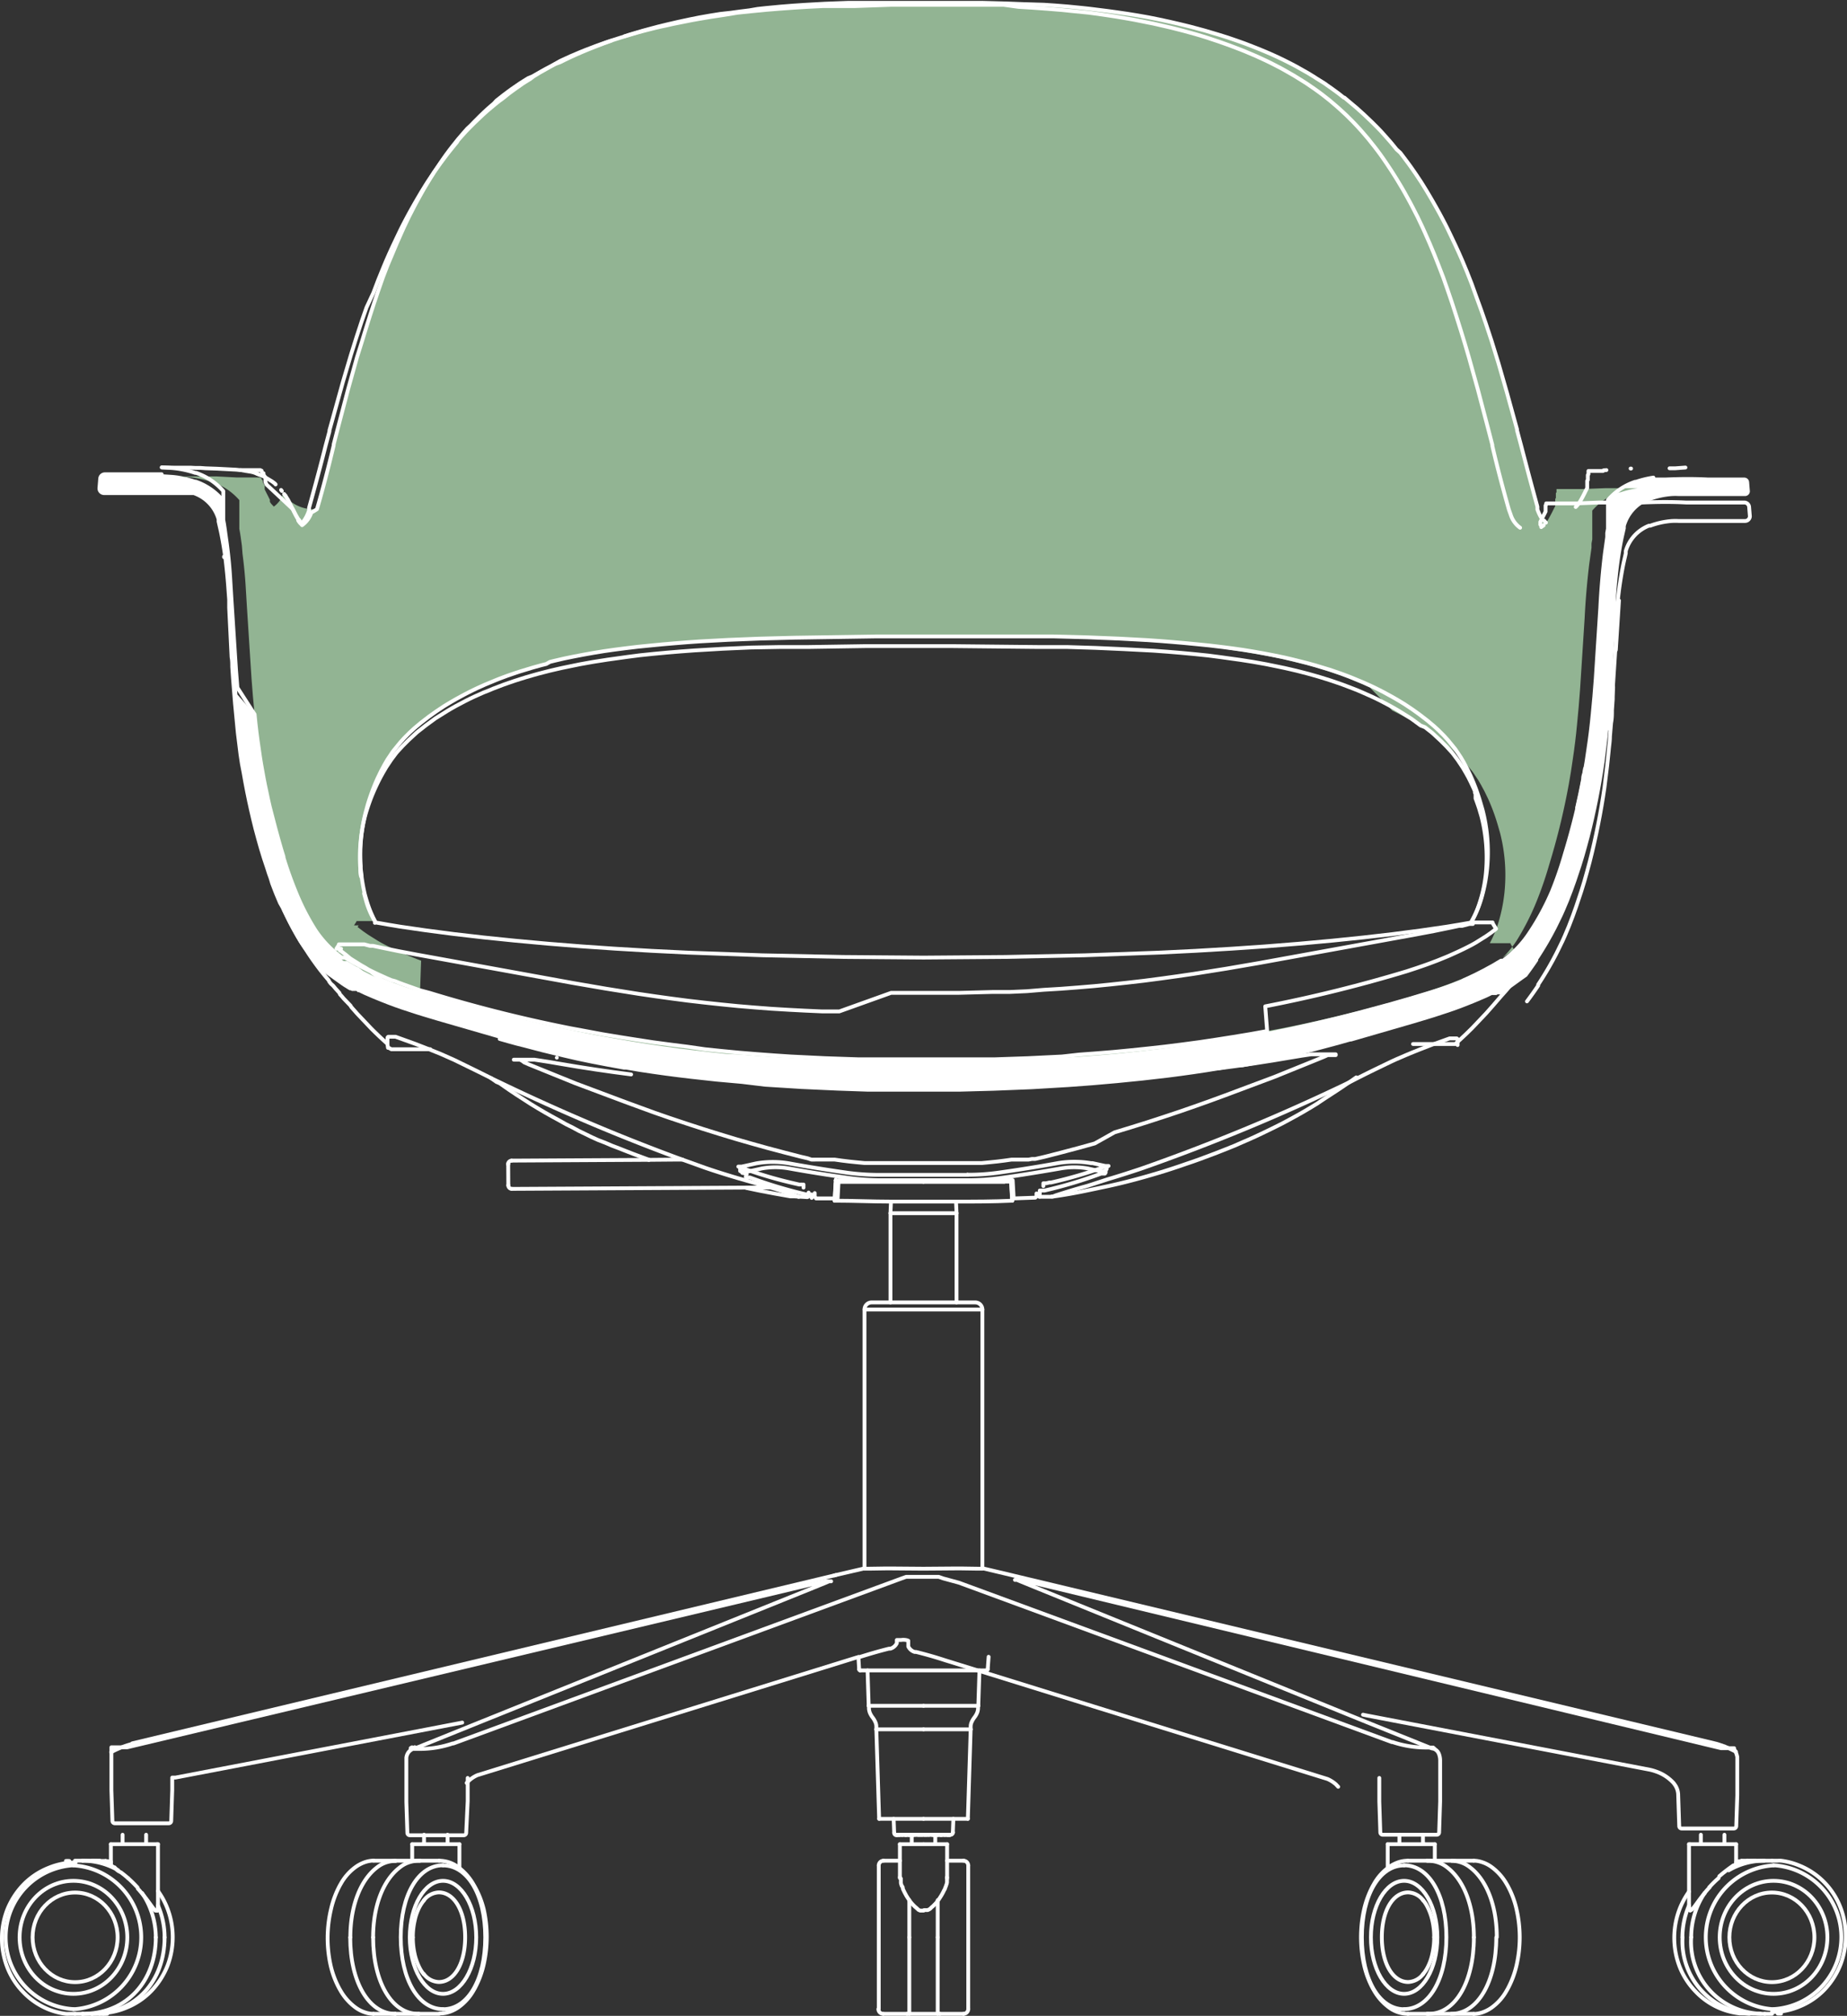 <?xml version="1.0" encoding="UTF-8"?>
<svg xmlns="http://www.w3.org/2000/svg" viewBox="0 0 145.09 158.37">
  <rect x="0" y="0" width="145.09" height="158.37" fill="#333333" stroke="none"/>
  <defs>
    <style>.cls-1{fill:#fff;}.cls-2{fill:#92b493;}.cls-3{fill:none;stroke:#fff;stroke-linecap:round;stroke-linejoin:round;stroke-width:0.3px;}</style>
  </defs>
  <g id="Layer_2" data-name="Layer 2">
    <g id="Layer_1-2" data-name="Layer 1">
      <g id="LINE-467">
        <path class="cls-1" d="M39.25,81.6l-4.91-1.42-1.1-.33-.55-.17-.55-.18-.58-.19-.57-.2-.51-.19-.51-.2-.47-.19-.24-.1-.23-.1-.21-.09-.21-.09-.21-.1-.2-.1-.09,0L28,77.85l-.09,0-.09,0-.09,0-.09,0-.09-.05-.08,0-.17-.1-.16-.1-.16-.1-.15-.1-.28-.2-.68-.49-.35-.25-.1-.07a6.69,6.69,0,0,1-1-1.07l-.25-.33c-.23-.29-.45-.59-.65-.9h0c-.1-.16-.2-.32-.29-.48l-.28-.5-.09-.17-.18-.34-.13-.26-.38-.78L22,70.94l-.16-.38-.16-.38-.15-.39-.15-.39L21.26,69l-.14-.39L21,68.23l-.13-.39-.13-.39-.12-.39-.12-.39-.22-.78-.21-.78-.18-.73-.17-.73-.16-.73-.15-.73-.14-.73-.13-.73L19,60l-.11-.73-.21-1.7-.22-2.3-.16-2-.06-.87c0-.26,0-.51-.05-.77L18,47.75c0-.21,0-.42,0-.64l-.05-.68c-.06-.9-.15-1.81-.26-2.71v0c-.1-.68-.21-1.35-.35-2l-.17-.75,0-.18a3.06,3.06,0,0,0-1.82-2l-.11-.05,0,0-.05,0-.05,0,0,0-.05,0,0,0-.05,0-.05,0h0l-.05,0h0l-.05,0h-.05l0,0h-.05l0,0-.11,0-.11,0-.11,0-.11,0h-.11l-.11,0-.22,0-.29,0h-.47l-3,0h-2a.37.37,0,0,1-.34-.4l.06-.74a.37.37,0,0,1,.35-.34H9.33c1,0,2,0,3.05,0h.35l.77.05h0a7.64,7.64,0,0,1,1.83.38l.07,0a4.94,4.94,0,0,1,2.14,1.43l0,0,0,0,0,0,0,0,0,0,0,0,0,0,0,0,0,0,0,0,0,0,0,0,0,0,0,0,0,0,0,0,0,0,0,0,0,0,0,0,0,0,0,0,0,.07,0,.07,0,.07,0,.07,0,.07,0,.07,0,.08,0,.08,0,.08,0,.08,0,.08,0,.08,0,.08,0,.08,0,.08,0,.08,0,.08,0,.08,0,.08,0,.16,0,.16,0,.16,0,.16,0,.16.06.33.05.33.09.65.09.64c.12.92.21,1.84.26,2.76l.09,1.48.36,5.6.11,1.39L20,56.12l.07.69.08.69.09.69.1.69.08.56.09.56.1.56.1.56.11.56.12.56.12.57.13.57L21.61,65c.21.77.42,1.54.66,2.3l0,.07c.27.89.58,1.76.93,2.62a18.6,18.6,0,0,0,1.57,3.08,8.45,8.45,0,0,0,1.65,1.83l.11.09.3.24,0,0,0,0,.05,0,.05,0,0,0,.05,0,.06,0,.06,0,.13.08.14.08.15.09.15.09.16.09.17.09.36.19.37.19.39.2L30,77l.19.08.19.08.19.08.19.07.19.07.19.07.38.14.44.15.45.14,1.15.35,1.51.44,1.72.48,1.69.45,1.54.39,1.31.32,1.31.3,1.35.29,1.39.29,1.38.27,1.38.25,1.38.24,1.38.22,1.22.18,1.22.17,1.22.15,1.22.14,1.21.13L58.2,83l1.21.1,1.21.08,1.33.08,1.33.07,2.89.1,3.1.06,3.33,0,3.45,0,3.34-.07L81,83.36l1.63-.07,1.28-.07,1.28-.08,1.28-.1,1.28-.11L89,82.8l1.27-.14,1.24-.15,1.23-.17L94,82.17,95.14,82l1.37-.23,1.37-.24,1.63-.31,1.63-.33,1.31-.29,1.31-.3,1.5-.36,1.49-.38,2.44-.66,1.57-.45,1.4-.42.58-.18.49-.16.49-.17.38-.14.38-.15.18-.07.18-.07L115,77l.18-.08.17-.08.17-.08.17-.08.17-.08.39-.2.37-.19L117,76l.17-.09.16-.09.15-.09.15-.09.14-.08.13-.08.06,0,.06,0,0,0,.05,0,0,0,0,0,0,0,0,0,.3-.24.11-.09a8.22,8.22,0,0,0,1.65-1.83A19.83,19.83,0,0,0,121.93,70a29.42,29.42,0,0,0,1-2.91,55.07,55.07,0,0,0,1.54-6.33l.08-.47.08-.47.07-.47.07-.47.1-.69.09-.69.08-.69.07-.69.13-1.39.11-1.39.36-5.6c.07-1.42.19-2.83.36-4.25l.09-.64.09-.65,0-.33.06-.33,0-.16,0-.16,0-.16,0-.16,0-.16,0-.08,0-.08,0-.08,0-.08,0-.08,0-.08,0-.08,0-.08,0-.08,0-.08,0-.08,0-.08,0-.08,0-.07,0-.07,0-.07,0-.07,0-.07,0-.07,0,0,0,0,0,0,0,0,0,0,0,0,0,0,0,0,0,0,0,0,0,0,0,0,0,0,0,0,0,0,0,0,0,0,0,0,0,0,0,0,0,0,0,0a4.88,4.88,0,0,1,2.14-1.43l.07,0a7.93,7.93,0,0,1,1.36-.33h.92c1.13-.05,2.26-.06,3.4,0H137a.38.38,0,0,1,.4.34l.06.74v0a.38.38,0,0,1-.37.37H134.1l-2.24,0a4.55,4.55,0,0,0-.52,0,6.15,6.15,0,0,0-1.7.37l-.11,0a3.06,3.06,0,0,0-1.82,2c0,.06,0,.12,0,.18l-.17.75c-.14.67-.25,1.35-.34,2-.12.92-.21,1.84-.26,2.76l0,.68c0,.21,0,.42,0,.64l-.25,3.84c0,.26,0,.51,0,.77l-.06.87c0,.32,0,.65-.07,1l-.09,1.07c0,.38-.07.76-.1,1.15l-.12,1.15-.21,1.7-.11.73-.12.73-.13.73-.14.73-.15.73-.16.73-.17.73-.18.73-.21.78-.22.78-.12.39-.12.39-.13.39-.13.39-.13.39-.14.39-.14.39-.15.39-.15.39-.16.38-.16.38-.17.38-.38.78-.13.26-.18.34-.09.17-.28.5c-.27.47-.56.94-.86,1.39l0,.08c-.28.42-.58.84-.88,1.24h0l0,0h0l-.1.07-.35.25-.68.49-.28.2-.15.1-.16.1-.16.1-.17.1-.08,0-.09,0-.09,0-.09.05-.09,0-.09,0-.09,0-.09,0-.2.1-.21.1-.21.09-.21.09-.23.1-.24.1-.47.19-.51.2-.51.19-.57.2-.58.19-.55.18-.55.17-1.1.33-4.9,1.42-.07,0-.26.07-.49.14-.55.15-1.28.34-.74.19-.82.2-.92.22-1,.23-1.15.24-1.25.24L96,83.88l-.34.06-.85.14-1.07.16-1,.14-1,.13-2,.23-2,.2-1.94.17-1.9.14-2.86.17-3,.12-2.61.07-1.51,0h-2.9l-2.9,0-2.3-.08-2.85-.13-2.86-.18L58.28,85l-2-.18-2-.22-1-.12-1-.13-1-.14-1.07-.16-1-.17-.18,0-1.27-.23-1.25-.24-1.15-.24-1-.23-.92-.22-.82-.2-1.41-.37L40.61,82l-.55-.15-.81-.23Z"></path>
        <path class="cls-2" d="M121.3,40.9l.06.07.08.09h0a1.87,1.87,0,0,0,.2-.29c.15-.26.29-.53.42-.8l.11-.21,0-.1,0-.1,0-.07,0-.07,0-.07,0-.07,0-.08.05-.08,0-.07,0-.07,0-.06,0-.06,0-.06,0-.06.05-.07,0-.07,0-.07,0-.06,0,0,0,0,0,0,0,0,0,0,0,0,0,0,0,0,0,0,0,0,0-.05,0,0,0,0,0,0,0,0,0,0,0,0,0,0,0,0,0,0,0,0,0,0,0,0,0,0,0,0,0,0,0,0,0,0,0,0,.06,0,.06,0,.06,0,.06,0,0,0,0,0,0,0,0,0,0,0,0,0,0,0,0,0,0,0,0,0,0,0,0,0,0,0,0,0,0,0h0l0,0h0l0,0h0l.08,0,.08,0,.08,0,.08,0,.08,0,.08,0,.09,0,.09,0,.09,0h.12l.06,0h.15l.14,0h.16l.16,0,.31,0,1.78-.07,1.16,0h1.35a7.93,7.93,0,0,0-1.36.33l-.07,0a4.88,4.88,0,0,0-2.14,1.43l0,0,0,0,0,0,0,0,0,0,0,0,0,0,0,0,0,0,0,0,0,0,0,0,0,0,0,0,0,0,0,0,0,0,0,0,0,0,0,0,0,0,0,0,0,.07,0,.07,0,.07,0,.07,0,.07,0,.07,0,.08,0,.08,0,.08,0,.08,0,.08,0,.08,0,.08,0,.08,0,.08,0,.08,0,.08,0,.08,0,.08,0,.16,0,.16,0,.16,0,.16,0,.16-.06.33,0,.33-.09.65-.09.64c-.17,1.42-.29,2.83-.36,4.25l-.36,5.6-.11,1.39-.13,1.39-.07.69-.08.69-.09.69-.1.69-.07.47-.07.47-.08.47-.08.47a55.07,55.07,0,0,1-1.54,6.33,29.42,29.42,0,0,1-1,2.91,19.83,19.83,0,0,1-1.57,3.08,8.22,8.22,0,0,1-1.65,1.83l-.11.09-.3.24,0,0,0,0,0,0,0,0-.05,0,0,0-.06,0-.06,0-.13.08-.14.08-.15.09-.15.09-.16.09L117,76l-.36.19-.37.19-.39.2-.17.08-.17.08-.17.08-.17.08L115,77l-.18.08-.18.07-.18.07-.38.15-.38.14-.49.17-.49.16-.58.18-1.4.42-1.57.45-2.44.66-1.49.38-1.5.36-1.31.3-1.31.29-1.63.33-1.63.31-1.37.24L95.14,82,94,82.17l-1.18.17-1.23.17-1.24.15L89,82.8l-1.27.13L86.49,83l-1.28.1-1.28.08-1.28.07L81,83.36l-1.63.06-3.34.07-3.45,0-3.33,0-3.1-.06-2.89-.1L62,83.26l-1.33-.08-1.21-.08L58.2,83,57,82.89l-1.21-.13-1.22-.14-1.22-.15-1.22-.17-1.22-.18-1.38-.22-1.38-.24-1.38-.25-1.38-.27L44,80.85l-1.35-.29-1.31-.3L40,79.94l-1.54-.39-1.69-.45-1.72-.48-1.51-.44-1.15-.35L32,77.69l-.44-.15-.38-.14L31,77.33l-.19-.07-.19-.07-.19-.08L30.19,77,30,77l-.73-.34-.39-.2-.37-.19L28.15,76,28,75.94l-.16-.09-.15-.09-.15-.09-.14-.08-.13-.08-.06,0-.06,0-.05,0,0,0-.05,0-.05,0,0,0,0,0-.3-.24-.11-.09a8.45,8.45,0,0,1-1.65-1.83A18.6,18.6,0,0,1,23.22,70c-.35-.86-.66-1.73-.93-2.62l0-.07c-.24-.76-.45-1.53-.66-2.3l-.41-1.62-.13-.57L21,62.24l-.12-.56-.11-.56-.1-.56-.1-.56-.09-.56-.08-.56-.1-.69-.09-.69-.08-.69L20,56.12l-.13-1.39-.11-1.39-.36-5.6-.09-1.48c-.05-.92-.14-1.84-.26-2.76L19,42.86l-.09-.65-.05-.33-.06-.33,0-.16,0-.16,0-.16,0-.16,0-.16,0-.08,0-.08,0-.08,0-.08,0-.08,0-.08,0-.08,0-.08,0-.08,0-.08,0-.08,0-.08,0-.08,0-.07,0-.07,0-.07,0-.07,0-.07,0-.07,0,0,0,0,0,0,0,0,0,0,0,0,0,0,0,0,0,0,0,0,0,0,0,0,0,0,0,0,0,0,0,0,0,0,0,0,0,0,0,0,0,0,0,0a4.94,4.94,0,0,0-2.14-1.43l-.07,0a7.64,7.64,0,0,0-1.83-.38h0l-.77-.05,1,0H15l.37,0h.39l.4,0,.88,0,1.53.08.29,0H19l.11,0h0l.08,0,.11,0h.26l.08,0,.08,0,.08,0,.08,0,.08,0,.08,0h0l0,0h.11l.05,0h0l0,0,0,0,0,0,0,0,0,0,0,0,0,0,0,0,0,0,0,0,0,0,0,0,0,0,0,0,.06,0,.06,0,.06,0,.06,0,0,0,0,0,0,0,0,0,0,0,0,0,0,0,0,0,0,0,0,0,0,0,0,0,0,0,0,0,0,0,0,0,0,0,0,0,.05.05.05,0,0,0,0,0,0,0,0,0,0,0,0,0,0,0,0,0,0,0v0l0,0,0,0,0,0,0,.07.05.07.05.06h0l0,0,0,0,0,0,0,.06,0,.07.05.08.05.08.05.08,0,.08,0,.08,0,.08,0,.08.41.81,0,.06,0,.05,0,0,0,.05,0,0,0,0,0,0,0,0,0,0,0,0,0,0,0,0a1.13,1.13,0,0,0,.22.28l.09.1h0l0,0h0l0,0h0l0,0h0l0,0h0l0,0h0a2,2,0,0,0,.73-1A3,3,0,0,0,24.9,40v0c.48-1.65.91-3.32,1.31-5l0-.08.32-1.24.82-3.12.69-2.48L28.38,27l.33-1.08.34-1.08.35-1.08.34-1,.35-1,.35-.91L30.8,20l.18-.43.18-.43.19-.43.19-.43.18-.4.19-.4.19-.4.2-.39.2-.39.2-.38.21-.38.21-.38.2-.35.21-.35.21-.35.22-.35.16-.26.05-.07.2-.28.21-.29.21-.28.21-.28.19-.25.19-.24.17-.21.17-.21.16-.19L36,11l.15-.17.15-.17.27-.3.25-.26.23-.23.21-.21.21-.2.21-.2.21-.2.22-.2.18-.16c.41-.35.82-.7,1.25-1l.21-.17L40,7.33l.26-.19.29-.21.33-.23.18-.13.19-.12.21-.13.21-.13L41.92,6l.23-.14.26-.16.27-.15.3-.17.3-.17.34-.18L44,4.89l.4-.2.4-.19.46-.21.46-.2.53-.22.53-.21.31-.12.31-.12.31-.11L48,3.2l.17-.06L48.61,3l.45-.14.33-.11.37-.11.37-.11.37-.11.37-.1.78-.21.78-.19.82-.19.83-.18.85-.17.85-.15.81-.13L57.41,1l.73-.1.73-.09L59.51.7l.64-.07L61.3.52l1-.08.89-.06,1.6-.09L66.63.22l2.21,0,1.74,0h4l2.61,0,1.86.05,1.3.05L82,.37l.89.06,1,.08L85,.62l.64.07.64.08L87,.86l.73.1.82.12.81.13.85.15.85.17.83.18.82.19.78.19.78.21.37.1.37.11.37.11.37.11.35.11.35.11.35.12.35.12.31.11.31.11.31.12.31.12.53.21.53.22.46.2.46.21.4.19.4.2.35.18.34.18.3.17.3.17.27.15.26.16.23.14.23.15.21.13.21.13.19.12.18.13.33.23.29.21.26.19.23.18.21.17.05,0L106,8l0,0,.62.52.14.13.18.16.22.2.21.2.21.2.21.2.21.21.23.23.25.26.27.3.15.17.15.17.16.18.16.19.17.21.17.21L110,12l.19.25.21.28.21.28.21.29.21.3.2.29.2.3.18.27.17.27.29.47.26.44.25.43.25.44.25.45.24.45.22.42.19.38.32.67.28.59.27.59.26.59.37.89.37.94.36,1,.39,1.07.37,1.07.44,1.33.55,1.78.67,2.33.79,2.87,0,.08.3,1.12q.63,2.44,1.3,4.88v0l0,.11,0,.11.08.2.08.18.08.16.09.15.06.09,0,0,0,0Zm0,.35h0l0,0h0l0,0h0l0,0h0l0,0h0l0,0h0l0,0h0l0,0h0l0,0h0l0,0h0ZM118.93,74.6h0l-.09-.15-.09-.15-.09-.15,0,0,0,0,0-.05,0,0,0,0,0,0,0,0,0,0,0,0,0,0,0,0,0,0,0,0,0,0,0,0,0,0,0,0,0,0,0,0,0,0,0,0,0,0,0,0,0,0,0,0,0,0,0,0,0,0,0,0,0,0,0,0,0,0h0l0,0h0l0,0h0l0,0h0l0,0h0l0,0h0l0,0h0l0,0h0l0,0h0l0,0h0l0,0h0l0,0h0l0,0h0l0,0h0l0,0h0l0,0h-1l-.09,0h-.1l-.1,0-.12,0-.13,0-.09,0v0a9,9,0,0,0,.66-1.57,12.57,12.57,0,0,0,.53-2.85,13.33,13.33,0,0,0-.39-4.27l-.16-.55v0a15.51,15.51,0,0,0-.77-2.1l-.28-.58-.07-.13-.07-.13-.07-.13-.07-.13-.07-.12-.07-.12-.07-.12-.08-.12-.08-.12-.08-.12-.08-.12-.08-.12-.09-.12-.09-.11-.09-.11-.09-.11-.09-.11-.09-.11-.09-.11-.1-.11-.1-.11-.1-.11-.11-.11-.11-.11-.11-.11-.11-.11-.12-.11-.12-.11-.12-.11-.12-.1-.12-.1-.12-.1-.13-.11-.13-.1-.13-.1-.13-.1-.13-.1-.13-.1-.14-.1-.14-.1-.14-.1-.14-.1-.15-.1-.15-.1-.15-.1-.15-.1-.31-.19-.32-.19-.33-.19-.33-.18-.33-.18-.35-.18-.36-.18L107.6,54l-.36-.16-.15-.07-.82-.34-.32-.13-.32-.12-.32-.12-.32-.11-.32-.11-.33-.11-.33-.1-.33-.1-.36-.11-.36-.1-.36-.1-.36-.09-.36-.09-.36-.09-.73-.17-.78-.16-.78-.15-.79-.14-.79-.13-.84-.12L96,50.94l-1-.12-1-.1-.93-.09-.93-.08-1-.08-1-.07-2.21-.12-2.49-.1-2.69-.07-3.1,0-7.11,0H68.82l-6.49.09-2.69.07-2.49.1-2.21.12-1,.07-1,.08-.93.08-.93.09-1,.1-1,.12-.85.11-.84.12-.79.13-.79.14-.78.15-.78.16-.73.17L43.2,52l-.36.09-.36.09-.36.1-.36.1-.36.11-.33.1-.33.1-.33.11-.32.11-.32.11-.32.12-.32.12-.32.13-.82.34-.15.07-.36.16-.36.17-.36.18-.35.18-.33.18-.33.18-.33.19-.32.19-.31.19-.15.1-.15.1-.15.1-.15.1-.14.1-.14.1-.14.1-.14.1-.13.1-.13.1-.13.1-.13.1-.13.1-.13.11-.12.1-.12.1-.12.1-.12.11-.12.11-.12.11-.11.11-.11.11-.11.11-.11.11-.1.11-.1.11-.1.11-.09.11-.09.11-.09.11-.09.11-.09.11-.09.11-.09.12-.08.12-.08.12-.08.12-.08.12-.08.12-.07.12-.07.12-.07.12-.07.13-.07.13-.07.13-.07.13-.28.58a17,17,0,0,0-.78,2.1v0l-.15.55A13.39,13.39,0,0,0,28.27,68a1,1,0,0,0,0,.17c0,.23,0,.45.07.67.06.45.14.88.24,1.32l.18.65h0v0a6.51,6.51,0,0,0,.63,1.46.36.36,0,0,0,0,.09l-.14,0-.11,0-.06,0H28l0,0h0l0,0h0l0,0h0l0,0h0l0,0h0l0,0h0l0,0h0l0,0h0l0,0h0l0,0h0l0,0h0l0,0h0l0,0h0l0,0h0l0,0h0l0,0h0l0,0,0,0,0,0,0,0,0,0,0,0,0,0,0,0,0,0,0,0,0,0,0,0,0,0,0,0,0,0,0,0,0,0,0,0,0,0,0,0,0,0,0,0,0,0,0,0,0,0,0,0,0,0,0,0,0,0,0,.05,0,0-.05.07-.14.22.36,0-.09.15h0v0h0l0,0,0,0,.05,0,.08.07.08.06.25.19.39.27.16.1.16.1.16.1.16.1.11.07.12.07.25.14.27.14.28.14.29.14.3.14.31.14.31.14.31.13.32.13.32.13.32.12L33,77.8l.73.24A111.63,111.63,0,0,0,44.88,80.8L46,81l1.33.24,1.33.22,1.33.21,1.33.2,1.35.18,1.35.17,1.35.15,1.35.14,1.35.13,1.35.11,1.35.1,1.35.09,2.66.13,2.66.09,2.66,0,2.66,0,2.66,0,2.66,0,2.66-.09L83.42,83l1.35-.09,1.35-.1,1.35-.11,1.35-.13,1.35-.14,1.35-.15,1.35-.17,1.35-.18,1.33-.2,1.33-.21,1.33-.22L99.54,81l1.14-.21A112.32,112.32,0,0,0,111.81,78l.73-.24c.44-.15.88-.3,1.32-.47l.32-.12.32-.13.32-.13.31-.13.31-.14.31-.14.3-.14.29-.14.28-.14.27-.14.25-.14.12-.07.11-.07.16-.1.16-.1.16-.1.16-.1.39-.27.25-.19.08-.06.08-.07,0,0,0,0,0,0,0,0Z"></path>
        <path class="cls-3" d="M65.57,94.33c1.47,0,3,.07,4.42.07"></path>
        <path class="cls-3" d="M75.1,94.4c1.47,0,2.94,0,4.41-.07"></path>
        <line class="cls-3" x1="79.51" y1="94.18" x2="79.51" y2="94.33"></line>
        <line class="cls-3" x1="65.57" y1="94.33" x2="65.57" y2="94.18"></line>
        <line class="cls-3" x1="39.92" y1="91.46" x2="39.93" y2="93.12"></line>
        <line class="cls-3" x1="39.92" y1="91.45" x2="39.92" y2="91.46"></line>
        <path class="cls-3" d="M40.19,91.18a.29.29,0,0,0-.28.28"></path>
        <path class="cls-3" d="M39.93,93.12a.28.28,0,0,0,.27.28"></path>
        <polyline class="cls-3" points="50.95 91.12 53.31 91.1 53.62 91.1"></polyline>
        <line class="cls-3" x1="40.19" y1="91.18" x2="50.94" y2="91.12"></line>
        <line class="cls-3" x1="79.43" y1="92.94" x2="79.51" y2="94.33"></line>
        <path class="cls-3" d="M78.89,92.83h.22l.09,0h.08l.06,0,0,0,0,0v0"></path>
        <line class="cls-3" x1="79.51" y1="94.18" x2="79.43" y2="92.75"></line>
        <line class="cls-3" x1="79.43" y1="92.66" x2="79.43" y2="92.74"></line>
        <line class="cls-3" x1="65.65" y1="92.74" x2="65.66" y2="92.66"></line>
        <polyline class="cls-3" points="65.65 92.75 65.57 94.16 65.57 94.18"></polyline>
        <polyline class="cls-3" points="65.65 92.94 65.58 94.16 65.57 94.33"></polyline>
        <path class="cls-3" d="M72.54,92.85c2.12,0,4.23,0,6.35,0"></path>
        <path class="cls-3" d="M72.54,92.85H66l-.09,0h-.08l-.06,0,0,0,0,0v0"></path>
        <line class="cls-3" x1="76" y1="92.29" x2="76" y2="92.3"></line>
        <line class="cls-3" x1="79.43" y1="92.75" x2="79.43" y2="92.74"></line>
        <line class="cls-3" x1="65.65" y1="92.74" x2="65.65" y2="92.75"></line>
        <polyline class="cls-3" points="40.2 93.4 40.21 93.4 58.57 93.3 60.14 93.29 60.61 93.29"></polyline>
        <line class="cls-3" x1="69.99" y1="94.4" x2="75.1" y2="94.4"></line>
        <line class="cls-3" x1="124.51" y1="60.38" x2="124.43" y2="60.85"></line>
        <path class="cls-3" d="M123,67c.19-.62.36-1.25.53-1.87"></path>
        <path class="cls-3" d="M123.89,63.46c.17-.74.33-1.48.47-2.23,0-.12,0-.25.07-.38"></path>
        <path class="cls-3" d="M126.43,57.25c.12-1.09.21-2.18.29-3.27"></path>
        <line class="cls-3" x1="127.18" y1="47.18" x2="126.93" y2="51.07"></line>
        <path class="cls-3" d="M43.74,83.09h0"></path>
        <polyline class="cls-3" points="8.88 38.18 8.42 38.18 8.14 38.18"></polyline>
        <polyline class="cls-3" points="121.3 40.9 121.36 40.97 121.44 41.06"></polyline>
        <path class="cls-3" d="M49.06,2.85l.33-.11.37-.11.37-.11.37-.11.37-.1.78-.21.78-.19.82-.19.83-.18.85-.17.85-.15.81-.13L57.41,1l.73-.1.73-.09L59.51.7l.64-.07L61.3.52l1-.08.89-.06,1.6-.09L66.63.22l2.21,0,1.74,0h4l2.61,0,1.86.05,1.3.05L82,.37l.89.06,1,.08L85,.62l.64.07.64.08L87,.86l.73.1.82.12.81.13.85.15.85.17.83.18.82.19.78.19.78.21.37.1.37.11.37.11.37.11.35.11.35.11.35.12.35.12.31.11.31.11.31.12.31.12.53.21.53.22.46.2.46.21.4.19.4.2.35.18.34.18.3.17.3.17.27.15.26.16.23.14.23.15.21.13.21.13.19.12.18.13.33.23.29.21.26.19.23.18.21.17.05,0L106,8l0,0,.62.52.14.13.18.16.22.2.21.2.21.2.21.2.21.21.23.23.25.26.27.3.15.17.15.17.16.18.16.19.17.21.17.21L110,12l.19.25.21.28.21.28.21.29.21.3.2.29.2.3.18.27.17.27.29.47.26.44.25.43.25.44.25.45.24.45.22.42.19.38.32.67.28.59.27.59.26.59.37.89.37.94.36,1,.39,1.07.37,1.07.44,1.33.55,1.78.67,2.33.79,2.87,0,.08.3,1.12q.63,2.44,1.3,4.88v0l0,.11,0,.11.08.2.08.18.08.16.09.15.06.09,0,0,0,0"></path>
        <path class="cls-3" d="M34.17,13.42l.2-.28.21-.29.21-.28.21-.28.19-.25.19-.24.17-.21.17-.21.16-.19L36,11l.15-.17.15-.17.27-.3.25-.26.23-.23.21-.21.21-.2.21-.2.21-.2.22-.2.18-.16c.41-.35.82-.7,1.25-1l.21-.17L40,7.33l.26-.19.29-.21.33-.23.18-.13.19-.12.21-.13.21-.13L41.92,6l.23-.14.26-.16.27-.15.3-.17.3-.17.34-.18L44,4.89l.4-.2.4-.19.46-.21.46-.2.53-.22.53-.21.31-.12.31-.12.31-.11L48,3.2"></path>
        <path class="cls-3" d="M23.71,41.08h0l.09-.08.09-.11,0,0,.06-.09.09-.15a1.19,1.19,0,0,0,.08-.16,1.42,1.42,0,0,0,.08-.18l.08-.2a.49.49,0,0,1,0-.11l0-.11v0c.45-1.62.89-3.25,1.3-4.88l.3-1.12,0-.08,1.07-3.85.62-2.09.44-1.4.41-1.25.37-1.06L29.33,23l.38-1,.37-.91.25-.6.26-.59.27-.59.28-.59.32-.67.19-.38.22-.42.24-.45.25-.45.25-.44.25-.43.26-.44.29-.47.17-.27.18-.27.2-.3.16-.24"></path>
        <polyline class="cls-3" points="121.07 41.41 121.07 41.4 121.07 41.39 121.07 41.38 121.09 41.38 121.11 41.36 121.13 41.36 121.15 41.34 121.17 41.34 121.19 41.31 121.21 41.31 121.23 41.28 121.25 41.28 121.27 41.25"></polyline>
        <path class="cls-3" d="M125.92,37h-.09l-.06,0h0l-.09,0-.09,0-.09,0-.08,0-.08,0-.08,0-.08,0-.08,0-.08,0h0l0,0h0l0,0h0l0,0,0,0,0,0,0,0,0,0,0,0,0,0,0,0,0,0,0,0,0,0,0,0,0,0,0,0,0,0-.06,0-.06,0-.06,0-.06,0,0,0,0,0,0,0,0,0,0,0,0,0,0,0,0,0,0,0,0,0,0,0,0,0,0,0,0,0,0,0,0,0,0,0,0,0,0,.05,0,0,0,0,0,0,0,0,0,0,0,0,0,0,0,0,0,0,0,0,0,.06,0,.07,0,.07-.05.07,0,.06,0,.06,0,.06,0,.06,0,.07,0,.07-.05.08,0,.08,0,.07,0,.07,0,.07,0,.07,0,.1,0,.1-.11.21c-.13.27-.27.54-.42.8a1.87,1.87,0,0,1-.2.29h0a1.54,1.54,0,0,1-.17.19h0l0,0h0l0,0h0l0,0h0l0,0h0l0,0"></path>
        <polyline class="cls-3" points="126.19 36.93 126.1 36.94 126.01 36.94 125.93 36.97"></polyline>
        <path class="cls-3" d="M131.15,36.79l.45,0h0l.8-.06"></path>
        <path class="cls-3" d="M12.73,36.72l.77.05h0a7.64,7.64,0,0,1,1.83.38l.07,0a4.94,4.94,0,0,1,2.14,1.43l0,0,0,0,0,0,0,0,0,0,0,0,0,0,0,0,0,0,0,0,0,0,0,0,0,0,0,0,0,0,0,0,0,0,0,0,0,0,0,0,0,0,0,0,0,.07,0,.07,0,.07,0,.07,0,.07,0,.07,0,.08,0,.08,0,.08,0,.08,0,.08,0,.08,0,.08,0,.08,0,.08,0,.08,0,.08,0,.08,0,.08,0,.16,0,.16,0,.16,0,.16,0,.16.06.33.05.33.09.65.09.64c.12.92.21,1.84.26,2.76l.09,1.48.36,5.6.11,1.39L20,56.12l.07.69.08.69.09.69.1.69.08.56.09.56.1.56.1.56.11.56.12.56.12.57.13.57L21.61,65c.21.77.42,1.54.66,2.3l0,.07c.27.89.58,1.76.93,2.62a18.6,18.6,0,0,0,1.57,3.08,8.45,8.45,0,0,0,1.65,1.83l.11.09.3.24,0,0,0,0,.05,0,.05,0,0,0,.05,0,.06,0,.06,0,.13.08.14.08.15.09.15.09.16.09.17.09.36.19.37.19.39.2L30,77l.19.08.19.08.19.08.19.07.19.07.19.07.38.14.44.15.45.14,1.15.35,1.51.44,1.72.48,1.69.45,1.54.39,1.31.32,1.31.3,1.35.29,1.39.29,1.38.27,1.38.25,1.38.24,1.38.22,1.22.18,1.22.17,1.22.15,1.22.14,1.21.13L58.2,83l1.21.1,1.21.08,1.33.08,1.33.07,2.89.1,3.1.06,3.33,0,3.45,0,3.34-.07L81,83.36l1.63-.07,1.28-.07,1.28-.08,1.28-.1,1.28-.11L89,82.8l1.27-.14,1.24-.15,1.23-.17L94,82.17,95.14,82l1.37-.23,1.37-.24,1.63-.31,1.63-.33,1.31-.29,1.31-.3,1.5-.36,1.49-.38,2.44-.66,1.57-.45,1.4-.42.58-.18.49-.16.49-.17.38-.14.38-.15.18-.07.18-.07L115,77l.18-.08.17-.08.17-.08.17-.08.17-.08.39-.2.37-.19L117,76l.17-.09.16-.09.15-.09.15-.09.14-.08.13-.08.06,0,.06,0,0,0,.05,0,0,0,0,0,0,0,0,0,.3-.24.11-.09a8.22,8.22,0,0,0,1.65-1.83A19.83,19.83,0,0,0,121.93,70a29.42,29.42,0,0,0,1-2.91,55.07,55.07,0,0,0,1.54-6.33l.08-.47.08-.47.07-.47.07-.47.1-.69.09-.69.08-.69.07-.69.13-1.39.11-1.39.36-5.6c.07-1.42.19-2.83.36-4.25l.09-.64.09-.65,0-.33.06-.33,0-.16,0-.16,0-.16,0-.16,0-.16,0-.08,0-.08,0-.08,0-.08,0-.08,0-.08,0-.08,0-.08,0-.08,0-.08,0-.08,0-.08,0-.08,0-.07,0-.07,0-.07,0-.07,0-.07,0-.07,0,0,0,0,0,0,0,0,0,0,0,0,0,0,0,0,0,0,0,0,0,0,0,0,0,0,0,0,0,0,0,0,0,0,0,0,0,0,0,0,0,0,0,0a4.88,4.88,0,0,1,2.14-1.43l.07,0a7.93,7.93,0,0,1,1.36-.33"></path>
        <path class="cls-3" d="M119.68,76.15l-.1.14-.36.45-.28.33-.09.11-.12.15-.14.16-.11.13-.09.11-.48.54,0,0-.63.73-.07.08-.46.52-1.1,1.16c-.31.31-.62.61-.94.9l-.33.3-.06.06-.06,0,0,0,0,0,0,0,0,0-.06,0-.06,0-.07,0-.07,0h-.07l-.07,0h-.08l-.09,0h-.11l-.14,0H113l-.21,0-.26,0-.32,0-.35,0h-.43l-.34,0H111"></path>
        <path class="cls-3" d="M121,41.22h0v-.06h0v0h0v0h0v0h0v0h0l0,0,0,0,0,0,0,0,0,0,0,0,0,0h0l0,0,0,0,0,0,0,0,0-.05,0,0,0,0,0-.05,0,0,0-.06.41-.81,0-.08,0-.08,0-.08,0-.08,0-.08,0-.08.05-.08,0-.08,0,0,0,0,0,0,0,0,0,0,0,0,0,0,0,0,0,0,0,0,0,0,0,0,0,0,0,0,0,0,0,0,0,0,0,0,0,0,0,0,0,0,0,0,0,0,0,0,0,0,0,0,0,0,0,0,0,0,0,0,0,0,.05,0,0,0,0,0,0,0,0,0,.05,0,0,0,0,0,0,0,0,0,.05,0,0,0,0,0,0,0,0,0,.05,0,0,0,0,0,0,0,0,0,.05,0,0,0,0,0,0,0,0,0,.05,0,.06,0,.06,0h.06l.06,0h.06l.06,0h.06l.06,0h.06l.06,0h.06l.11,0,.11,0,.11,0h.11l.06,0h.15l.14,0h.16l.16,0,.31,0,1.78-.07,1.16,0h2.27c1.13-.05,2.26-.06,3.4,0H137a.38.38,0,0,1,.4.34l.06.74v0a.38.38,0,0,1-.37.37H134.1l-2.24,0a4.55,4.55,0,0,0-.52,0,6.15,6.15,0,0,0-1.7.37l-.11,0a3.06,3.06,0,0,0-1.82,2c0,.06,0,.12,0,.18l-.17.75c-.14.67-.25,1.35-.34,2-.12.92-.21,1.84-.26,2.76l0,.68c0,.21,0,.42,0,.64l-.25,3.84c0,.26,0,.51,0,.77l-.06.87c0,.32,0,.65-.07,1l-.09,1.07c0,.38-.07.76-.1,1.15l-.12,1.15-.21,1.7-.11.73-.12.73-.13.73-.14.73-.15.73-.16.73-.17.73-.18.73-.21.78-.22.78-.12.39-.12.39-.13.39-.13.39-.13.39-.14.39-.14.39-.15.39-.15.39-.16.38-.16.38-.17.38-.38.78-.13.26-.18.34-.09.17-.28.5c-.27.47-.56.94-.86,1.39l0,.08c-.28.42-.58.84-.88,1.24"></path>
        <path class="cls-3" d="M23.51,40.87l0,0,0,0,0,0,0,0,0,0,0,0h0v0h0v0h0v0h0v0h0v.08h0a.56.56,0,0,0,.3.12h0"></path>
        <polyline class="cls-3" points="22.45 38.98 22.49 39.05 22.54 39.13 22.59 39.21 22.64 39.29 22.68 39.37 22.72 39.45 22.76 39.53 22.8 39.61 23.21 40.42 23.24 40.48 23.27 40.53 23.3 40.58 23.33 40.63 23.36 40.68 23.39 40.73 23.41 40.76 23.43 40.79 23.45 40.81 23.47 40.83 23.49 40.85"></polyline>
        <polyline class="cls-3" points="22.32 38.81 22.35 38.85 22.38 38.89 22.41 38.92"></polyline>
        <polyline class="cls-3" points="22.08 38.49 22.11 38.53 22.14 38.57"></polyline>
        <polyline class="cls-3" points="20.38 37.3 20.42 37.31 20.47 37.33 20.52 37.35 20.57 37.37 20.62 37.39 20.67 37.41 20.72 37.43 20.77 37.46 20.82 37.49 20.87 37.52 20.92 37.55 20.97 37.58 21.02 37.61 21.07 37.64 21.12 37.67 21.17 37.7 21.22 37.73 21.27 37.76 21.32 37.79 21.37 37.82 21.41 37.85 21.45 37.88 21.49 37.91 21.53 37.94 21.57 37.97 21.61 38.01 21.65 38.05 21.65 38.06"></polyline>
        <line class="cls-3" x1="20.27" y1="37.25" x2="20.32" y2="37.27"></line>
        <polyline class="cls-3" points="20.2 37.22 20.22 37.23 20.25 37.24"></polyline>
        <polyline class="cls-3" points="19.49 37.03 19.54 37.03 19.6 37.05 19.66 37.05 19.72 37.07 19.78 37.07 19.84 37.1 19.9 37.1 19.96 37.13 20.02 37.15 20.07 37.17 20.12 37.19 20.16 37.21"></polyline>
        <polyline class="cls-3" points="18.99 36.94 19.03 36.95 19.14 36.97 19.17 36.97 19.25 36.99 19.36 37.01 19.4 37.01"></polyline>
        <polyline class="cls-3" points="12.7 36.72 12.73 36.72 13.74 36.74 13.9 36.74 14.1 36.74 14.35 36.74 14.65 36.74 14.99 36.74 15.36 36.76 15.75 36.76 16.15 36.79 17.03 36.82 18.56 36.9 18.85 36.93 18.9 36.93"></polyline>
        <line class="cls-3" x1="17.6" y1="43.77" x2="17.6" y2="43.72"></line>
        <path class="cls-3" d="M33.8,82.43h-.92l-.35,0-.57,0-.21,0H31l-.07,0-.07,0-.06,0-.06,0-.2-.11-.06,0L30.43,82c-.44-.39-.86-.79-1.27-1.2l-1.1-1.16-.46-.52L27.53,79,27,78.45l0,0-.16-.19-.13-.14L26.66,78l-.1-.11-.1-.11-.1-.11-.09-.11-.11-.13L26,77.29l-.12-.15L25.81,77l-.28-.33-.36-.45c-.35-.46-.69-.93-1-1.41l-.05-.08c-.2-.3-.39-.6-.57-.91-.1-.16-.2-.32-.29-.48l-.28-.5-.09-.17-.18-.34-.13-.26-.38-.78L22,70.94l-.16-.38-.16-.38-.15-.39-.15-.39L21.26,69l-.14-.39L21,68.23l-.13-.39-.13-.39-.12-.39-.12-.39-.22-.78-.21-.78-.18-.73-.17-.73-.16-.73-.15-.73-.14-.73-.13-.73L19,60l-.11-.73-.21-1.7-.22-2.3-.16-2-.06-.87c0-.26,0-.51-.05-.77L18,47.75c0-.21,0-.42,0-.64l-.05-.68c-.06-.9-.15-1.81-.26-2.71v0c-.1-.68-.21-1.35-.35-2l-.17-.75,0-.18a3.06,3.06,0,0,0-1.82-2l-.11-.05,0,0-.05,0-.05,0,0,0-.05,0,0,0-.05,0-.05,0h0l-.05,0h0l-.05,0h-.05l0,0h-.05l0,0-.11,0-.11,0-.11,0-.11,0h-.11l-.11,0-.22,0-.29,0h-.47l-3,0h-2a.37.37,0,0,1-.34-.4l.06-.74a.37.37,0,0,1,.35-.34H9.33c1,0,2,0,3.05,0h.32"></path>
        <polyline class="cls-3" points="29.61 72.49 30.02 72.56 30.53 72.65 31.44 72.8 33.44 73.09 35.66 73.38 38.01 73.65 40.45 73.9 43.07 74.14 45.7 74.35 48.32 74.53 51.18 74.7 54.03 74.84 59.9 75.05 66.22 75.18 72.55 75.23 78.98 75.18 85.2 75.05 91.06 74.84 93.91 74.7 96.77 74.53 99.4 74.35 102.02 74.14 104.65 73.9 107.08 73.65 109.43 73.38 111.65 73.09 113.65 72.8 114.56 72.65 115.48 72.49"></polyline>
        <path class="cls-3" d="M115.62,72.47l.09,0,.13,0,.12,0,.1,0h.1l.09,0h1l0,0h0l0,0h0l0,0h0l0,0h0l0,0h0l0,0h0l0,0h0l0,0h0l0,0h0l0,0h0l0,0h0l0,0h0l0,0h0l0,0h0l0,0h0l0,0,0,0,0,0,0,0,0,0,0,0,0,0,0,0,0,0,0,0,0,0,0,0,0,0,0,0,0,0,0,0,0,0,0,0,0,0,0,0,0,0,0,0,0,0,0,0,0,0,0,0,0,0,0,0,0,0,0,.05,0,0,0,0,.09.15.09.15.09.15h0l0,0,0,0,0,0,0,0-.08.07-.08.06-.25.19-.39.27-.16.1-.16.1-.16.1-.16.1-.11.07-.12.07-.25.14-.27.14-.28.14-.29.14-.3.14-.31.14-.31.14-.31.13-.32.13-.32.13-.32.12c-.44.17-.88.32-1.32.47l-.73.24a112.32,112.32,0,0,1-11.13,2.76L99.54,81l-1.33.24-1.33.22-1.33.21-1.33.2-1.35.18-1.35.17-1.35.15-1.35.14-1.35.13-1.35.11-1.35.1L83.42,83l-2.66.13-2.66.09-2.66,0-2.66,0-2.66,0-2.66,0-2.66-.09L62.14,83l-1.35-.09-1.35-.1-1.35-.11-1.35-.13-1.35-.14L54,82.23l-1.35-.17-1.35-.18L50,81.68l-1.33-.21-1.33-.22L46,81l-1.14-.21A111.63,111.63,0,0,1,33.75,78L33,77.8l-1.32-.47-.32-.12-.32-.13L30.74,77l-.31-.13-.31-.14-.31-.14-.3-.14-.29-.14-.28-.14L28.67,76l-.25-.14-.12-.07-.11-.07L28,75.6l-.16-.1-.16-.1-.16-.1L27.16,75l-.25-.19-.08-.06-.08-.07-.05,0,0,0,0,0h0v0h0l.09-.15-.36,0,.14-.22.05-.07,0,0,0-.05,0,0,0,0,0,0,0,0,0,0,0,0,0,0,0,0,0,0,0,0,0,0,0,0,0,0,0,0,0,0,0,0,0,0,0,0,0,0,0,0,0,0,0,0,0,0,0,0,0,0,0,0,0,0,0,0,0,0h0l0,0h0l0,0h0l0,0h0l0,0h0l0,0h0l0,0h0l0,0h0l0,0h0l0,0h0l0,0h0l0,0h0l0,0h0l0,0h0l0,0h0l0,0h0l0,0h1.12l.06,0,.11,0,.14,0h.08l.15,0h.08l.07,0,.07,0,.12,0,.45.12.11,0,.13,0,.56.12,1.41.29,1.48.28,1.27.23,11,2,2.56.44,2.57.41,1.3.19,1.3.18,1.3.17,1.3.15,1.3.14,1.31.13,1.31.11,1.31.1,1.33.08,1.33.07,1.34.06,1.34,0L70,78l2.67,0,2.67,0L78,77.93l1.34,0,1.34-.06L82,77.76l1.33-.08,1.31-.1,1.31-.11,1.31-.13,1.3-.14,1.3-.15,1.3-.17,1.3-.18,1.3-.19,2.57-.41,2.56-.44,11-2,1.27-.23,1.48-.28,1.41-.29.56-.12.13,0,.11,0,.57-.15.07,0,.07,0h.14Z"></path>
        <path class="cls-3" d="M29.45,72.44a.21.21,0,0,1,0,.06"></path>
        <path class="cls-3" d="M28.6,70.2l.18.65h0v0a6.51,6.51,0,0,0,.63,1.46"></path>
        <path class="cls-3" d="M115.54,72.48a7.44,7.44,0,0,0,.71-1.61v0a10.73,10.73,0,0,0,.5-2.63,13,13,0,0,0-.37-4.07l-.06-.21-.06-.2-.06-.21-.07-.21-.07-.2-.07-.2-.08-.22,0-.12,0-.11,0-.11-.05-.11,0-.11-.1-.23-.21-.45-.11-.22-.11-.22-.07-.12-.07-.13-.07-.12-.07-.12-.07-.12-.07-.12-.08-.12-.08-.12-.08-.12-.08-.12-.08-.12-.09-.12-.09-.12-.09-.12-.09-.12-.09-.11-.1-.11-.11-.12-.11-.12-.11-.12-.12-.12-.12-.12-.12-.12-.12-.12-.13-.12-.13-.12-.13-.12-.13-.12-.13-.12-.14-.11-.14-.11-.14-.11-.14-.11L111.6,57l-.15-.11-.15-.11-.15-.11-.15-.11-.15-.11-.16-.1-.16-.1-.16-.1-.16-.1-.16-.1-.16-.1-.17-.1-.17-.1-.34-.19-.36-.19-.36-.19-.36-.18-.36-.17-.36-.16-.36-.16-.37-.16-.38-.15-.42-.16-.42-.16-.43-.15-.44-.15-.44-.14-.45-.14-.45-.13-.46-.13-.46-.12-.47-.12-.47-.11-.48-.11-.48-.1-.49-.1-.49-.1-.5-.09L98.44,52l-.51-.08-.51-.08-.51-.07-1-.14-1-.13-1.06-.11-1.07-.1-1.08-.09-1.09-.08L88.3,51l-2.23-.1-2.24-.07-2.25,0-6.79-.07H68l-4.52.07-2.25,0L59,50.87l-2.23.1-2.21.13-1.09.08-1.08.09-1.07.1-1.06.11-1,.13-1,.14-.51.07-.51.08L46.6,52l-.51.09-.5.09-.49.1-.49.1-.48.1-.48.11-.47.11-.47.12-.46.12-.46.13-.45.13-.45.14-.44.14-.44.15-.43.15-.42.16-.42.16-.38.16L38,54.4l-.36.16-.36.16-.36.17-.36.18-.36.19-.36.19-.34.19-.17.1-.17.1-.16.1-.16.1-.16.1-.16.1-.16.1-.16.1-.15.11-.15.11-.15.11-.15.11-.15.11-.14.11-.14.11-.14.11-.14.11-.14.11-.13.12-.13.12-.13.12-.13.12-.13.12-.12.12-.12.12-.12.12-.12.12-.11.12-.11.12-.11.12-.1.11-.09.11-.09.12-.09.12-.09.12-.09.12-.08.12-.08.12-.08.12-.08.12-.08.12-.07.12-.07.12-.07.12-.07.12-.07.13-.07.12a16.1,16.1,0,0,0-.82,1.8c-.16.44-.31.88-.43,1.33a13,13,0,0,0-.37,4.07c0,.23,0,.45.07.67"></path>
        <path class="cls-3" d="M29.46,72.46s0,0,0,0a.36.36,0,0,1,0-.09,8.84,8.84,0,0,1-.61-1.46c-.07-.23-.14-.46-.2-.69-.1-.44-.18-.87-.24-1.32,0-.22-.06-.44-.07-.67a1,1,0,0,1,0-.17,13.39,13.39,0,0,1,.39-4.27l.15-.55v0a17,17,0,0,1,.78-2.1l.28-.58.07-.13.07-.13.07-.13.07-.13.07-.12.07-.12.07-.12.08-.12.08-.12.08-.12.08-.12.08-.12.09-.12.09-.11.09-.11.09-.11.09-.11.09-.11.09-.11.1-.11.1-.11.1-.11.11-.11.11-.11.11-.11.11-.11.12-.11.12-.11.12-.11.12-.1.12-.1.12-.1.13-.11.13-.1.13-.1.13-.1.13-.1.13-.1.14-.1.14-.1.14-.1.14-.1.15-.1.15-.1.15-.1.15-.1.31-.19.32-.19.33-.19.33-.18.33-.18.35-.18.36-.18.36-.17.36-.16.15-.07.82-.34.32-.13.32-.12.32-.12.32-.11.32-.11.33-.11.33-.1.33-.1.36-.11.36-.1.36-.1.36-.09L43.2,52l.36-.09.73-.17.78-.16.78-.15.79-.14.79-.13.84-.12.85-.11,1-.12,1-.1.93-.09.93-.08,1-.08,1-.07,2.21-.12,2.49-.1,2.69-.07L68.82,50h3.72l7.11,0,3.1,0,2.69.07,2.49.1,2.21.12,1,.07,1,.08.93.08.93.09,1,.1,1,.12.85.11.84.12.79.13.79.14.78.15.78.16.73.17.36.09.36.09.36.09.36.1.36.1.36.11.33.1.33.1.33.11.32.11.32.11.32.12.32.12.32.13.82.34.15.07.36.16.36.17.36.18.35.18.33.18.33.18.33.19.32.19.31.19.15.1.15.1.15.1.15.1.14.1.14.1.14.1.14.1.13.1.13.1.13.1.13.1.13.1.13.11.12.1.12.1.12.1.12.11.12.11.12.11.11.11.11.11.11.11.11.11.1.11.1.11.1.11.09.11.09.11.09.11.09.11.09.11.09.11.09.12.08.12.08.12.08.12.08.12.08.12.07.12.07.12.07.12.07.13.07.13.07.13.07.13.28.58a15.51,15.51,0,0,1,.77,2.1v0l.16.55a13.33,13.33,0,0,1,.39,4.27,12.57,12.57,0,0,1-.53,2.85,9,9,0,0,1-.66,1.57"></path>
        <path class="cls-3" d="M51,91.12h0l-.73-.27-.56-.21-.54-.21-.53-.21L48.06,90l-.51-.22L47,89.57l-.51-.23L46,89.1l-.52-.25L45,88.59l-.54-.27L43.89,88l-.55-.3-.55-.31-.56-.33L42,86.92l-.28-.17c-.79-.5-1.56-1-2.32-1.54l-.14-.1L39,85l-.44-.31"></path>
        <path class="cls-3" d="M63.52,93.69v.09l0,.19s-.05.08-.1.08l-1-.06-.28,0h-.05c-.82-.14-1.64-.29-2.45-.45l-1-.21"></path>
        <path class="cls-3" d="M81.42,93.76V94l-.09.09-1.7.06-.08-1.43h-.49c-2.12,0-4.23,0-6.35,0s-4.23,0-6.35,0h-.49v.13l-.07,1.3h-.22l-1.48,0L64,94v-.27"></path>
        <path class="cls-3" d="M106.54,84.64l-.44.31,0,0-.31.21c-.76.53-1.53,1-2.32,1.54l-.28.17-.28.17-.56.33-.55.31-.55.3-.54.29-.54.27-.53.26-.52.25-.51.24-.51.23-.51.22L97,90l-.52.21-.53.21-.54.21-.56.21-.56.21-.56.2-.56.19-.55.19-.54.18-.53.17-.52.16-.51.15-.59.17c-.95.27-1.9.51-2.86.72l-1.61.34c-.95.2-1.9.37-2.86.5h0l-.88,0a.09.09,0,0,1-.08,0l0,0,0-.3"></path>
        <path class="cls-3" d="M18.9,36.93h.18l.09,0h.09l.09,0h.27l.08,0,.08,0,.08,0,.08,0,.08,0,.08,0h0l0,0h.06l0,0h.05l0,0h0l0,0,0,0,0,0,0,0,0,0,0,0,0,0,0,0,0,0,0,0,0,0,0,0,0,0,0,0,.06,0,.06,0,.06,0,.06,0,0,0,0,0,0,0,0,0,0,0,0,0,0,0,0,0,0,0,0,0,0,0,0,0,0,0,0,0,0,0,0,0,0,0,0,0,.05.05.05,0,0,0,0,0,0,0,0,0,0,0,0,0,0,0,0,0,0,0v0l0,0,0,0,0,0,0,.07.05.07.05.06h0l.05,0,0,.06,0,.06.05.07.05.07.05.08,0,.08,0,.07,0,.07,0,.07,0,.07.05.1.05.1L23,40c.13.27.27.54.42.8a.56.56,0,0,0,0,.08l0,0a1.13,1.13,0,0,0,.22.28l.09.1h0l0,0h0l0,0h0l0,0h0l0,0h0l0,0h0a2,2,0,0,0,.73-1A3,3,0,0,0,24.9,40v0c.48-1.65.91-3.32,1.31-5l0-.08.32-1.24.82-3.12.69-2.48L28.38,27l.33-1.08.34-1.08.35-1.08.34-1,.35-1,.35-.91L30.8,20l.18-.43.18-.43.19-.43.19-.43.18-.4.19-.4.19-.4.2-.39.2-.39.2-.38.21-.38.21-.38.2-.35.21-.35.21-.35.22-.35.16-.26.05-.07.22-.33.22-.33.22-.32.22-.31.23-.31.23-.3.24-.3.23-.29.24-.28.24-.28.25-.28L37,9.83l.25-.26.25-.25.25-.25L38,8.83l.26-.24.26-.23.27-.23L39,7.9l.28-.22.28-.22.28-.21L40.18,7l.32-.22.32-.22.33-.21.34-.21L41.83,6l.35-.2.35-.2.36-.2.37-.19L43.63,5,44,4.79l.39-.18.39-.18.4-.17.4-.17L46,3.92l.42-.16.42-.16.42-.15.45-.16L48,3.2l.17-.06L48.61,3l.45-.14.47-.14L50,2.58l.47-.13.47-.12.47-.12.47-.11L52.36,2l.48-.11.5-.1.5-.1.5-.1.5-.09,1-.17,1-.15L57.94,1,59,.89,60.12.78,61.21.69,62.33.61,63.45.54,64.66.48l1.21,0,1.28,0L70,.38h5l1.35,0,1.28,0,1.21,0L80,.54l1.12.07,1.12.08,1.09.09,1.09.11L85.53,1l1.09.15,1,.15,1,.17.5.09.5.1.5.1.5.1.48.11.48.11.47.11.47.12.47.12.47.13.47.13.47.14.45.14.45.15.45.15.45.16.42.15.42.16.42.16.42.17.4.17.4.17.39.18.39.18.37.18.37.19.37.19.36.2.35.2.35.2.34.21.34.21.33.21.32.22.32.22.32.23.28.21.28.22.28.22.27.23.27.23.26.23.26.24.26.24.25.25.25.25.25.26.24.26.25.28.24.28.24.28.23.29.24.3.23.3.23.31.22.31.22.32.22.33.22.33.21.33.22.35.21.35.21.35.2.35.21.38.21.38.2.38.2.39.2.39.19.4.19.4.18.4.19.43.19.43.18.43.18.43.36.91.35.91.35,1,.34,1,.35,1.08.34,1.08.33,1.08.32,1.09.69,2.48.82,3.12.32,1.24,0,.08c.39,1.67.83,3.34,1.3,5v0l.15.42a2,2,0,0,0,.73,1"></path>
        <line class="cls-3" x1="128.09" y1="36.81" x2="128.13" y2="36.81"></line>
        <path class="cls-3" d="M105.86,81.61l4.9-1.42,1.1-.33.55-.17.55-.18.58-.19.57-.2.51-.19.51-.2.47-.19.24-.1.23-.1.21-.09.21-.09.21-.1.2-.1.09,0,.09,0,.09,0,.09,0,.09-.05.09,0,.09,0,.08,0,.17-.1.16-.1.16-.1.15-.1.28-.2.68-.49.35-.25.1-.07h0l0,0h0l0,0,0,0,0,0,0,0,0,0,0,0,0,0,0,0,0,0,0,0,0-.05.05,0,0-.06.06-.06.06-.06.05-.06,0-.07.12-.15.12-.15.12-.16.12-.17.13-.18.13-.18.13-.19.12-.19a21.76,21.76,0,0,0,1.51-2.71"></path>
        <path class="cls-3" d="M95.68,83.94q2.85-.36,5.67-.85l.91-.15.73-.11.3,0,.3,0,.24,0H104l.12,0h.81v0h0v.06l0,0,0,0,0,0,0,0,0,0,0,0,0,0,0,0,0,0,0,0,0,0-.07,0-.07,0-.07,0-.08,0-.08,0-.08,0-.09,0-.1,0-.1.05-.2.09-.22.09-.22.09-3.43,1.39-2.67,1-1.2.45-1.2.44-1.18.42-1.18.41-1.29.43-1.29.42-1.28.4-1.28.39L86,89.83l-1.26.35-1.32.35-1.32.34-.26.06-.26.06-.26.06-.26,0-.26.05-.26,0-.26,0-.26,0-.28,0-.28,0-.56.08-.57.07-.58.06-.63.06-.63,0-.63,0-.63,0-.67,0-.67,0H71.14l-.67,0-.67,0-.63,0-.63,0-.63,0-.63-.06-.58-.06-.57-.07-.56-.08-.28,0-.28,0-.26,0-.26,0-.26,0L64,91.1l-.26,0L63.45,91l-.26-.06-.26-.06-1.32-.34-1.32-.35L59,89.83l-1.25-.36-1.28-.39-1.28-.4-1.29-.42-1.29-.43-1.18-.41L50.28,87l-1.2-.44-1.2-.45-2.67-1-3.43-1.39-.2-.08-.2-.09-.19-.08L41,83.33l-.16-.08-.08,0-.08,0-.07,0-.07,0-.07,0-.06,0-.05,0,0,0,0,0,0,0,0,0,0,0h0l0,0,0,0,0,0h0l0,0h1l.16,0,.23,0,.23,0,.53.08.64.1.76.13q2.82.49,5.67.85"></path>
        <path class="cls-3" d="M23.55,73.84c.2.31.42.61.65.9l.25.33a6.69,6.69,0,0,0,1,1.07l.1.07.35.25.68.49.28.2.15.1.16.1.16.1.17.1.08,0,.09.05.09,0,.09,0,.09,0,.09,0,.09.05.09,0,.2.1.21.1.21.09.21.09.23.1.24.1.47.19.51.2.51.19.57.2.58.19.55.18.55.17,1.1.33,4.91,1.42.06,0"></path>
        <path class="cls-3" d="M105.86,81.61l-.07,0-.26.07-.49.14-.55.15-1.28.34-.74.19-.82.2-.92.22-1,.23-1.15.24-1.25.24L96,83.88l-.34.06-.85.14-1.07.16-1,.14-1,.13-2,.23-2,.2-1.94.17-1.9.14-2.86.17-3,.12-2.61.07-1.51,0h-2.9l-2.9,0-2.3-.08-2.85-.13-2.86-.18L58.28,85l-2-.18-2-.22-1-.12-1-.13-1-.14-1.07-.16-1-.17-.18,0-1.27-.23-1.25-.24-1.15-.24-1-.23-.92-.22-.82-.2-1.41-.37L40.61,82l-.55-.15-.81-.23"></path>
        <path class="cls-3" d="M76,92.3H69.1a18.67,18.67,0,0,1-2.48-.16c-1.54-.22-3.07-.46-4.6-.74a7.5,7.5,0,0,0-2.63,0l-1.13.25H58l0,0h0l0,0h0l0,0h0l0,0h0l.24.09a33.82,33.82,0,0,0,4.28,1.26l.26.06.11,0a.32.32,0,0,1,.09,0s0,0,.08,0,0,0,.06,0l0,0,0,0v.24"></path>
        <path class="cls-3" d="M76,92.29a17.13,17.13,0,0,0,2.48-.17c1.54-.22,3.07-.46,4.6-.74a7.74,7.74,0,0,1,2.63,0l.12,0,1,.22h.25l0,0h0l0,0h0l0,0h0l0,0h0l-.13,0a34,34,0,0,1-4.39,1.3l-.13,0-.24.06-.09,0s0,0-.08,0l-.06,0,0,0,0,0v0h0v.22"></path>
        <path class="cls-3" d="M58.37,92.13a.08.08,0,0,1,0-.08.05.05,0,0,1,0,0l0,0,.05,0h0l.06,0,.07,0,.07,0,.07,0,.93-.2.21-.05a6.09,6.09,0,0,1,2.17,0c1.54.28,3.09.52,4.65.74a19.66,19.66,0,0,0,2.65.18H76a19.55,19.55,0,0,0,2.65-.18c1.55-.22,3.1-.47,4.65-.74a6.09,6.09,0,0,1,2.17,0l.21.05.93.2.07,0,.05,0s0,0,0,0l.07,0s0,0,.06,0h0l0,0a.08.08,0,0,1,0,0l0,0a.18.18,0,0,1-.07.15l-.07,0-.1,0-.12,0a36,36,0,0,1-4.44,1.33l-.09,0-.08,0-.08,0-.07,0h0l0,0h0l0,0h0l0,0h0l0,0h-.06v.27"></path>
        <path class="cls-3" d="M63.76,94.11v-.27h-.08l0,0h0l0,0h0l0,0h0l0,0-.07,0-.08,0-.08,0-.09,0a36,36,0,0,1-4.44-1.33l-.12,0-.1,0-.07,0-.05-.06"></path>
        <path class="cls-3" d="M58.66,92.25l-.26-.1h0l-.08,0L58.2,92,58.14,92l0,0,0,0v-.11l0-.1v0"></path>
        <path class="cls-3" d="M82.63,94h0l.08,0,.22-.09c.83-.27,1.66-.52,2.5-.75L87,92.65c.88-.26,1.75-.54,2.62-.83A157.51,157.51,0,0,0,106.05,85l.2-.1c1-.52,2-1,3.08-1.52l.35-.16.35-.15.37-.16.38-.16.67-.27.18-.07.85-.33,1-.36.39-.14.14,0,.14,0,.1,0,0,0,0,0h0l0,0h.18a.1.1,0,0,1,.07.09s0,0,0,0v.43h0"></path>
        <path class="cls-3" d="M86.93,91.66l0,.12v0a.09.09,0,0,1,0,.07l0,0v0l-.06.07-.09.06-.11.06-.13,0h0"></path>
        <path class="cls-3" d="M30.44,82v-.46a.1.1,0,0,1,.07-.09h.22l0,0,.05,0,.05,0,.1,0,.14,0,.14.05.39.14,1,.36.8.31,0,0,.85.34.37.15.36.16.36.16.36.16c1,.49,2.06,1,3.08,1.52l.36.17c4.6,2.22,9.31,4.23,14.1,6l2.14.77c.87.3,1.74.57,2.62.83l1.61.46.46.13c.7.2,1.39.41,2.08.64l.16.06c.14.05.28.1.43.17"></path>
        <path class="cls-3" d="M77.17,123.24h0V102.88a.56.56,0,0,0-.56-.56H68.47a.56.56,0,0,0-.56.56v20.36"></path>
        <polyline class="cls-3" points="77.24 123.22 79.44 123.74 79.56 123.77 134.7 136.96 134.77 136.98 134.83 136.99 134.89 137.01 134.96 137.03 135.02 137.05 135.08 137.07 135.14 137.09 135.2 137.11 135.27 137.13 135.34 137.16 135.4 137.18 135.47 137.2 135.53 137.23 135.6 137.26 135.73 137.31 135.86 137.37 136.27 137.57 136.37 137.62"></polyline>
        <polyline class="cls-3" points="67.89 123.23 67.9 123.24 67.91 123.24 67.92 123.24 67.94 123.24 67.96 123.24 68 123.24 68.05 123.24 68.09 123.24 68.24 123.24 69.59 123.22 69.78 123.22 69.99 123.22 72.54 123.24 75.1 123.22 75.31 123.22 75.5 123.22 76.84 123.24 77 123.24 77.05 123.24 77.1 123.24 77.13 123.24 77.15 123.24 77.17 123.23 77.19 123.23 77.2 123.23 77.21 123.23 77.22 123.23 77.23 123.23 77.24 123.23 77.24 123.22 77.17 123.22"></polyline>
        <polyline class="cls-3" points="65.65 123.74 67.84 123.23 67.85 123.23"></polyline>
        <polyline class="cls-3" points="67.85 123.23 67.86 123.23 67.87 123.23 67.88 123.23 67.89 123.23"></polyline>
        <polyline class="cls-3" points="67.92 123.22 67.91 123.22 67.89 123.23"></polyline>
        <path class="cls-3" d="M112.66,137.36l-.08,0-.09,0h0l0,0-5.12-2.06L81.37,124.73l-1.25-.51-.23-.1-.08,0-.08,0h0l0,0h0v0h.14l0,0,.12,0,.16,0,.51.11,2.47.59,52.06,12.52.09,0,.17,0,.16,0,.15,0,.14,0,.13,0,.06,0,0,0,.05,0,0,0h0l0,0h0l0,0h.08v.08a1.59,1.59,0,0,1,.25.62v3l-.08,2.43a.19.19,0,0,1-.19.18H132.1a.19.19,0,0,1-.19-.18l-.08-2.43v0a1.42,1.42,0,0,0-.23-.78l-.12-.17a3.32,3.32,0,0,0-1.43-.93,3.47,3.47,0,0,0-.46-.13l-22.28-4.27-.24-.05"></path>
        <path class="cls-3" d="M108.35,139.68v.23h0v1.62l.08,2.43a.19.19,0,0,0,.19.18h4.24a.19.19,0,0,0,.19-.18l.08-2.43V138.3a1.5,1.5,0,0,0-.08-.47.77.77,0,0,0-.14-.25.86.86,0,0,0-.3-.21"></path>
        <polyline class="cls-3" points="32.39 137.39 32.36 137.39 32.34 137.39 32.33 137.39 32.32 137.39 32.31 137.39 32.3 137.39 32.29 137.39 32.28 137.39 32.27 137.39 32.26 137.39 32.26 137.38 32.26 137.37 32.26 137.36 32.26 137.35 32.26 137.34 32.26 137.33 32.27 137.32 32.28 137.32 32.29 137.31 32.31 137.31 32.33 137.29 32.35 137.29 32.37 137.27"></polyline>
        <path class="cls-3" d="M112.58,137.29h0l0,0h0l0,0H112a8.25,8.25,0,0,1-2.61-.43l-.06,0-34-12.52L74.08,124l-.17-.06-.17-.06-.14,0-.07,0-.07,0-.07,0-.07,0-.07,0-.07,0h-.06l-.06,0H73l0,0h-1l-.06,0H71.8l-.06,0-.07,0-.07,0-.07,0-.07,0-.07,0-.07,0-.14,0-.17.06-.17.06-1.22.45-34,12.52-.06,0a8,8,0,0,1-2.61.43H32.4"></path>
        <path class="cls-3" d="M36.66,140.07l.07-.07a2.33,2.33,0,0,1,.77-.54l17.92-5.56,11.89-3.69.12,0c.79-.25,1.6-.49,2.41-.69l.11,0a.82.82,0,0,0,.5-.43l0-.05,0-.05,0,0,0-.05,0,0,0-.05,0-.05,0,0,0,0,0,0,0,0,0,0,0,0,0,0,0,0,0,0,0,0,0,0,0,0,0,0,0,0,0,0,0,0,0,0,0,0,0,0,0,0,0,0,0,0,0,0,0,0,0,0,0,0,0,0,0,0,0,0,0,0,0,0,0,0,0,0,0,0,0,0,0,0,0,0,0,0,0,0,0,0,0,0,0,0,0,0h0l0,0h0l0,0h0l0,0h0l0,0h0l0,0h0l0,0h0l0,0h0l0,0h0l0,0h0l0,0h0l0,0h.33l0,0a1.15,1.15,0,0,1,.37,0,.66.66,0,0,1,.2.06h0l0,0h0l0,0h0l0,0h0l0,0h0l0,0h0l0,0h0l0,0h0l0,0h0l0,0,0,0,0,0,0,0,0,0,0,0,0,0,0,0,0,0,0,0,0,0,0,0,0,0,0,0,0,0,0,0,0,0,0,0,0,0,0,0,0,0,0,0,0,0,0,0,0,0,0,0,0,0,0,0,0,0,0,0,0,0,0,0,0,0,0,0,0,0,0,0,0,0,0,0,0,0,0,0,0,0,0,.05,0,0,0,.05,0,.05,0,0,0,.05,0,0,0,0,0,0,0,0,0,0,0,0,0,0,0,0,0,.05,0,0,0,.05,0,.05,0,0,0,.05,0,0,0,.05a.82.82,0,0,0,.5.43l.11,0c.77.19,1.54.41,2.3.66l.23.07h0l11.87,3.69,17.92,5.56a2.55,2.55,0,0,1,.66.42l.18.19"></path>
        <path class="cls-3" d="M36.74,139.68h0v1.82L36.62,144a.19.19,0,0,1-.19.18H32.19A.19.19,0,0,1,32,144l-.08-2.43v-3.24l0-.24a.9.9,0,0,1,.2-.47,1.12,1.12,0,0,1,.24-.19h0l.13-.07.1,0,0,0,5.3-2.14,25.76-10.38,1.25-.51.23-.1.08,0,.08,0h0l0,0h0v0h-.15l-.06,0-.11,0-.16,0-.51.11L10,137.27l-.09,0-.17,0-.16,0-.15,0-.14,0-.13,0-.06,0-.05,0,0,0-.05,0h0l0,0h0l0,0H8.75v.08l0,.06,0,0,0,0,0,0,0,0,0,0,0,0,0,0v0l0,0v0l0,0v3.22l.08,2.43a.19.19,0,0,0,.19.18h4.24a.19.19,0,0,0,.19-.18l.08-2.43v-.74h0v-.24h0v0l0,0,0,0,0,0,0,0,0,0,0,0,0,0,0,0,0,0,0,0,0,0,0,0,0,0,0,0,0,0,0,0,0,0,0,0,0,0,0,0,0,0,0,0,0,0,0,0,0,0,0,0,0,0,0,0,0,0,0,0,0,0,0,0,0,0,0,0,0,0,0,0,0,0,0,0,0,0,0,0,0,0,0,0h0l0,0h0l0,0h0l0,0h0l0,0,0,0,.05,0h0l.05,0h0l.05,0h.05l0,0h.05l0,0,22.53-4.32"></path>
        <path class="cls-3" d="M10.39,137a7.56,7.56,0,0,0-1.52.58l-.14.07"></path>
        <line class="cls-3" x1="77.17" y1="102.88" x2="67.92" y2="102.88"></line>
        <line class="cls-3" x1="75.14" y1="95.31" x2="75.14" y2="102.32"></line>
        <line class="cls-3" x1="69.95" y1="95.31" x2="69.95" y2="102.32"></line>
        <line class="cls-3" x1="75.14" y1="95.31" x2="75.1" y2="94.4"></line>
        <line class="cls-3" x1="69.95" y1="95.31" x2="69.99" y2="94.4"></line>
        <line class="cls-3" x1="69.95" y1="95.31" x2="75.14" y2="95.31"></line>
        <path class="cls-3" d="M135,147.55h0a8.27,8.27,0,0,0-.73.72"></path>
        <path class="cls-3" d="M132.85,152.2a5.64,5.64,0,0,0,5.44,6"></path>
        <path class="cls-3" d="M132.17,152.2a5.69,5.69,0,0,0,5.19,6h.07"></path>
        <polyline class="cls-3" points="136.67 158.18 137.36 158.19 138.29 158.2 138.35 158.21 138.63 158.21"></polyline>
        <polyline class="cls-3" points="137.26 146.18 137.89 146.18 138.6 146.18 139.2 146.18"></polyline>
        <polyline class="cls-3" points="112.24 158.21 114.04 158.21 115.77 158.21"></polyline>
        <line class="cls-3" x1="112.09" y1="158.21" x2="112.17" y2="158.21"></line>
        <polyline class="cls-3" points="112.09 146.18 112.25 146.18 112.71 146.18 114.04 146.18 115.77 146.18"></polyline>
        <polyline class="cls-3" points="71.25 158.21 71.43 158.21 73.66 158.21 73.84 158.21"></polyline>
        <line class="cls-3" x1="32.92" y1="158.21" x2="34.5" y2="158.21"></line>
        <line class="cls-3" x1="32.92" y1="146.18" x2="33" y2="146.18"></line>
        <line class="cls-3" x1="29.33" y1="158.21" x2="31.05" y2="158.21"></line>
        <line class="cls-3" x1="29.33" y1="146.18" x2="30.98" y2="146.18"></line>
        <polyline class="cls-3" points="7.26 158.21 7.24 158.21 7.2 158.21"></polyline>
        <polyline class="cls-3" points="6.46 158.21 6.49 158.21 6.52 158.21"></polyline>
        <path class="cls-3" d="M7.83,158.21a3.89,3.89,0,0,0,.59,0"></path>
        <line class="cls-3" x1="6.46" y1="146.18" x2="6.49" y2="146.18"></line>
        <path class="cls-3" d="M10.8,148.28a10.18,10.18,0,0,0-.74-.73"></path>
        <line class="cls-3" x1="65.53" y1="123.77" x2="65.65" y2="123.74"></line>
        <path class="cls-3" d="M132.77,150.1h0a.17.17,0,0,1-.07-.09s0-.07,0-.13"></path>
        <path class="cls-3" d="M133.9,148.74c-.06.06-.11.13-.16.19l-.2.26-.11.15-.22.3-.08.11-.08.1-.06.07-.07.08-.06.05,0,0h-.06"></path>
        <path class="cls-3" d="M134.29,148.28c-.09.09-.17.19-.26.29l-.13.16"></path>
        <path class="cls-3" d="M132.68,149.7a6.33,6.33,0,0,0-.52,2.5"></path>
        <path class="cls-3" d="M133.9,148.73h0a6.26,6.26,0,0,0-1.05,3.46"></path>
        <path class="cls-3" d="M138.6,146.18a5.54,5.54,0,0,0-2.81.76"></path>
        <path class="cls-3" d="M137.89,146.18a5.43,5.43,0,0,0-1.5.21"></path>
        <polyline class="cls-3" points="132.77 144.88 133.61 144.88 135.46 144.88 136.38 144.88"></polyline>
        <path class="cls-3" d="M136.38,146.47v0a0,0,0,0,1,0,0l0,0-.05,0-.11.08-.06,0-.21.15-.14.1-.21.16-.28.22-.26.22"></path>
        <path class="cls-3" d="M132.68,144.88h.09"></path>
        <path class="cls-3" d="M137.26,146.18l-.45,0"></path>
        <ellipse class="cls-3" cx="139.32" cy="152.2" rx="4.23" ry="4.44"></ellipse>
        <ellipse class="cls-3" cx="139.19" cy="152.2" rx="3.34" ry="3.52"></ellipse>
        <path class="cls-3" d="M139.32,157.84a5.66,5.66,0,0,0,0-11.3"></path>
        <path class="cls-3" d="M139.65,158.19a2.3,2.3,0,0,0,.26,0"></path>
        <path class="cls-3" d="M139.32,146.55a5.66,5.66,0,0,0,0,11.3"></path>
        <path class="cls-3" d="M115.78,152.19c0-2.43-.78-4.47-2.08-5.47a2.38,2.38,0,0,0-1.45-.53h-.08"></path>
        <path class="cls-3" d="M117.58,152.19c0-2.43-.78-4.47-2.08-5.47a2.36,2.36,0,0,0-1.46-.53"></path>
        <polyline class="cls-3" points="109.01 144.88 109.93 144.88 111.78 144.88 111.94 144.88"></polyline>
        <line class="cls-3" x1="111.94" y1="144.88" x2="112.71" y2="144.88"></line>
        <path class="cls-3" d="M114,158.21c2.07,0,3.54-2.49,3.54-6h0"></path>
        <path class="cls-3" d="M112.17,158.21h.07c2.07,0,3.54-2.49,3.54-6h0"></path>
        <ellipse class="cls-3" cx="110.3" cy="152.2" rx="2.61" ry="4.44"></ellipse>
        <path class="cls-3" d="M111.79,155.09a1.55,1.55,0,0,1-1.17.62c-1.21,0-2.07-1.46-2.07-3.52s.86-3.52,2.07-3.52a1.55,1.55,0,0,1,1.17.62"></path>
        <path class="cls-3" d="M110.3,157.84c1.94,0,3.32-2.34,3.32-5.65s-1.37-5.65-3.32-5.65"></path>
        <path class="cls-3" d="M110.3,146.55c-1.94,0-3.32,2.34-3.32,5.65s1.37,5.65,3.32,5.65"></path>
        <path class="cls-3" d="M27.52,152.2c0-2.43.78-4.48,2.08-5.48A2.34,2.34,0,0,1,31,146.2h.08"></path>
        <path class="cls-3" d="M29.31,152.19c0-2.43.78-4.47,2.08-5.47a2.33,2.33,0,0,1,1.43-.53h.1"></path>
        <line class="cls-3" x1="32.38" y1="144.88" x2="33.15" y2="144.88"></line>
        <polyline class="cls-3" points="33.15 144.88 33.31 144.88 35.16 144.88 36.09 144.88"></polyline>
        <path class="cls-3" d="M32.92,158.21h-.07c-2.07,0-3.54-2.49-3.54-6h0"></path>
        <path class="cls-3" d="M31.05,158.21c-2.07,0-3.54-2.49-3.54-6h0"></path>
        <path class="cls-3" d="M34.8,157.84c-1.94,0-3.32-2.34-3.32-5.65s1.37-5.65,3.32-5.65"></path>
        <path class="cls-3" d="M34.8,146.55c1.94,0,3.32,2.34,3.32,5.65s-1.37,5.65-3.32,5.65"></path>
        <ellipse class="cls-3" cx="34.8" cy="152.2" rx="2.61" ry="4.44"></ellipse>
        <path class="cls-3" d="M33.3,155.09a1.55,1.55,0,0,0,1.17.62c1.21,0,2.07-1.46,2.07-3.52s-.86-3.52-2.07-3.52a1.55,1.55,0,0,0-1.17.62"></path>
        <path class="cls-3" d="M12.32,150.1h-.06l0,0-.06,0-.07-.08-.06-.07-.08-.1a.76.76,0,0,1-.08-.11l-.22-.3-.11-.15-.2-.26-.09-.11c-.15-.18-.3-.37-.46-.54"></path>
        <path class="cls-3" d="M12.41,149.87a.61.61,0,0,1,0,.14c0,.06,0,.1-.08.1"></path>
        <path class="cls-3" d="M12.24,152.2a6.27,6.27,0,0,0-1-3.36l-.07-.11"></path>
        <path class="cls-3" d="M12.93,152.2a6.33,6.33,0,0,0-.52-2.5"></path>
        <path class="cls-3" d="M8.71,146.39a5.09,5.09,0,0,0-1.45-.21h0"></path>
        <path class="cls-3" d="M9.28,146.93a5.58,5.58,0,0,0-2.76-.75h0"></path>
        <line class="cls-3" x1="12.32" y1="144.88" x2="12.41" y2="144.88"></line>
        <path class="cls-3" d="M10.06,147.55l-.26-.22-.28-.22L9.31,147h0l-.11-.08L9,146.7l-.06,0-.11-.08,0,0,0,0,0,0v0"></path>
        <path class="cls-3" d="M8.71,144.88h3.61"></path>
        <path class="cls-3" d="M6.66,158.21H6.49"></path>
        <path class="cls-3" d="M12.24,152.2c0,3.43-2.25,5.89-5.46,6"></path>
        <path class="cls-3" d="M12.93,152.2c0,3.45-2.27,5.91-5.51,6H7.21"></path>
        <path class="cls-3" d="M5.44,146.2a2.3,2.3,0,0,0-.26,0"></path>
        <path class="cls-3" d="M5.77,157.84a5.66,5.66,0,0,1,0-11.3"></path>
        <path class="cls-3" d="M5.77,146.55a5.66,5.66,0,0,1,0,11.3"></path>
        <ellipse class="cls-3" cx="5.77" cy="152.2" rx="4.23" ry="4.44"></ellipse>
        <ellipse class="cls-3" cx="5.9" cy="152.2" rx="3.34" ry="3.52"></ellipse>
        <path class="cls-3" d="M8.29,146.2l-.45,0"></path>
        <path class="cls-3" d="M75.69,158.21a.38.38,0,0,0,.37-.37"></path>
        <path class="cls-3" d="M76.06,146.55a.38.38,0,0,0-.37-.37"></path>
        <line class="cls-3" x1="76.06" y1="146.55" x2="76.06" y2="157.84"></line>
        <path class="cls-3" d="M69,157.84a.38.38,0,0,0,.37.37"></path>
        <path class="cls-3" d="M69.4,146.18a.38.38,0,0,0-.37.37"></path>
        <line class="cls-3" x1="69.03" y1="146.55" x2="69.03" y2="157.84"></line>
        <polyline class="cls-3" points="72.55 134.01 76.83 134.01 76.85 134.01"></polyline>
        <polyline class="cls-3" points="68.24 134.01 68.26 134.01 72.55 134.01"></polyline>
        <polyline class="cls-3" points="72.55 142.89 74.89 142.89 76.03 142.89"></polyline>
        <polyline class="cls-3" points="69.06 142.89 70.2 142.89 72.55 142.89"></polyline>
        <line class="cls-3" x1="72.55" y1="135.86" x2="68.84" y2="135.86"></line>
        <line class="cls-3" x1="76.25" y1="135.86" x2="72.55" y2="135.86"></line>
        <line class="cls-3" x1="74.66" y1="144.14" x2="74.64" y2="144.14"></line>
        <line class="cls-3" x1="74.63" y1="144.14" x2="74.62" y2="144.14"></line>
        <line class="cls-3" x1="74.61" y1="144.14" x2="74.6" y2="144.14"></line>
        <line class="cls-3" x1="74.59" y1="144.14" x2="74.58" y2="144.14"></line>
        <line class="cls-3" x1="74.55" y1="144.14" x2="74.54" y2="144.14"></line>
        <line class="cls-3" x1="74.53" y1="144.14" x2="74.52" y2="144.14"></line>
        <line class="cls-3" x1="74.52" y1="144.14" x2="74.51" y2="144.14"></line>
        <line class="cls-3" x1="74.51" y1="144.14" x2="74.5" y2="144.14"></line>
        <line class="cls-3" x1="74.48" y1="144.14" x2="74.47" y2="144.14"></line>
        <line class="cls-3" x1="74.47" y1="144.14" x2="74.46" y2="144.14"></line>
        <line class="cls-3" x1="74.46" y1="144.14" x2="74.45" y2="144.14"></line>
        <line class="cls-3" x1="74.45" y1="144.14" x2="74.44" y2="144.14"></line>
        <line class="cls-3" x1="74.42" y1="144.14" x2="74.41" y2="144.14"></line>
        <line class="cls-3" x1="74.41" y1="144.14" x2="74.4" y2="144.14"></line>
        <line class="cls-3" x1="74.39" y1="144.14" x2="74.38" y2="144.14"></line>
        <line class="cls-3" x1="74.33" y1="144.14" x2="74.32" y2="144.14"></line>
        <line class="cls-3" x1="74.3" y1="144.14" x2="74.27" y2="144.14"></line>
        <line class="cls-3" x1="74.27" y1="144.14" x2="74.25" y2="144.14"></line>
        <line class="cls-3" x1="74.25" y1="144.14" x2="74.24" y2="144.14"></line>
        <line class="cls-3" x1="74.23" y1="144.14" x2="74.22" y2="144.14"></line>
        <line class="cls-3" x1="74.22" y1="144.14" x2="74.2" y2="144.14"></line>
        <line class="cls-3" x1="74.2" y1="144.14" x2="74.19" y2="144.14"></line>
        <line class="cls-3" x1="74.18" y1="144.14" x2="74.17" y2="144.14"></line>
        <line class="cls-3" x1="74.16" y1="144.14" x2="74.12" y2="144.14"></line>
        <line class="cls-3" x1="74.11" y1="144.14" x2="74.09" y2="144.14"></line>
        <line class="cls-3" x1="74.09" y1="144.14" x2="74.07" y2="144.14"></line>
        <line class="cls-3" x1="74.07" y1="144.14" x2="74.03" y2="144.14"></line>
        <line class="cls-3" x1="74.02" y1="144.14" x2="74.01" y2="144.14"></line>
        <line class="cls-3" x1="74" y1="144.14" x2="73.99" y2="144.14"></line>
        <line class="cls-3" x1="73.98" y1="144.14" x2="73.97" y2="144.14"></line>
        <line class="cls-3" x1="73.96" y1="144.14" x2="73.95" y2="144.14"></line>
        <line class="cls-3" x1="73.94" y1="144.14" x2="73.93" y2="144.14"></line>
        <line class="cls-3" x1="73.92" y1="144.14" x2="73.91" y2="144.14"></line>
        <line class="cls-3" x1="73.9" y1="144.14" x2="73.89" y2="144.14"></line>
        <line class="cls-3" x1="73.88" y1="144.14" x2="73.87" y2="144.14"></line>
        <line class="cls-3" x1="73.86" y1="144.14" x2="73.85" y2="144.14"></line>
        <line class="cls-3" x1="73.84" y1="144.14" x2="73.83" y2="144.14"></line>
        <line class="cls-3" x1="73.82" y1="144.14" x2="73.8" y2="144.14"></line>
        <line class="cls-3" x1="73.8" y1="144.14" x2="73.76" y2="144.14"></line>
        <line class="cls-3" x1="73.76" y1="144.14" x2="73.74" y2="144.14"></line>
        <line class="cls-3" x1="73.71" y1="144.14" x2="73.7" y2="144.14"></line>
        <line class="cls-3" x1="73.69" y1="144.14" x2="73.68" y2="144.14"></line>
        <line class="cls-3" x1="73.68" y1="144.14" x2="73.66" y2="144.14"></line>
        <line class="cls-3" x1="73.65" y1="144.14" x2="73.64" y2="144.14"></line>
        <line class="cls-3" x1="73.63" y1="144.14" x2="73.61" y2="144.14"></line>
        <line class="cls-3" x1="73.61" y1="144.14" x2="73.59" y2="144.14"></line>
        <line class="cls-3" x1="73.59" y1="144.14" x2="73.57" y2="144.14"></line>
        <line class="cls-3" x1="73.57" y1="144.14" x2="73.56" y2="144.14"></line>
        <line class="cls-3" x1="73.54" y1="144.14" x2="73.53" y2="144.14"></line>
        <line class="cls-3" x1="73.52" y1="144.14" x2="73.51" y2="144.14"></line>
        <line class="cls-3" x1="73.5" y1="144.14" x2="73.49" y2="144.14"></line>
        <line class="cls-3" x1="73.48" y1="144.14" x2="73.47" y2="144.14"></line>
        <line class="cls-3" x1="73.46" y1="144.14" x2="73.45" y2="144.14"></line>
        <line class="cls-3" x1="73.44" y1="144.14" x2="73.42" y2="144.14"></line>
        <line class="cls-3" x1="73.41" y1="144.14" x2="73.4" y2="144.14"></line>
        <line class="cls-3" x1="73.34" y1="144.14" x2="73.33" y2="144.14"></line>
        <line class="cls-3" x1="73.32" y1="144.14" x2="73.31" y2="144.14"></line>
        <line class="cls-3" x1="73.3" y1="144.14" x2="73.29" y2="144.14"></line>
        <line class="cls-3" x1="73.28" y1="144.14" x2="73.26" y2="144.14"></line>
        <line class="cls-3" x1="73.21" y1="144.14" x2="73.2" y2="144.14"></line>
        <line class="cls-3" x1="73.2" y1="144.14" x2="73.18" y2="144.14"></line>
        <line class="cls-3" x1="73.04" y1="144.14" x2="73.01" y2="144.14"></line>
        <line class="cls-3" x1="73" y1="144.14" x2="72.97" y2="144.14"></line>
        <line class="cls-3" x1="72.96" y1="144.14" x2="72.94" y2="144.14"></line>
        <line class="cls-3" x1="72.92" y1="144.14" x2="72.89" y2="144.14"></line>
        <line class="cls-3" x1="72.89" y1="144.14" x2="72.86" y2="144.14"></line>
        <line class="cls-3" x1="72.84" y1="144.14" x2="72.82" y2="144.14"></line>
        <line class="cls-3" x1="72.8" y1="144.14" x2="72.78" y2="144.14"></line>
        <line class="cls-3" x1="72.77" y1="144.14" x2="72.75" y2="144.14"></line>
        <line class="cls-3" x1="72.73" y1="144.14" x2="72.7" y2="144.14"></line>
        <line class="cls-3" x1="72.69" y1="144.14" x2="72.67" y2="144.14"></line>
        <line class="cls-3" x1="72.65" y1="144.14" x2="72.63" y2="144.14"></line>
        <line class="cls-3" x1="72.62" y1="144.14" x2="72.6" y2="144.14"></line>
        <line class="cls-3" x1="72.58" y1="144.14" x2="72.55" y2="144.14"></line>
        <line class="cls-3" x1="70.43" y1="144.14" x2="70.45" y2="144.14"></line>
        <line class="cls-3" x1="70.48" y1="144.14" x2="70.49" y2="144.14"></line>
        <line class="cls-3" x1="70.5" y1="144.14" x2="70.51" y2="144.14"></line>
        <line class="cls-3" x1="70.55" y1="144.14" x2="70.56" y2="144.14"></line>
        <line class="cls-3" x1="70.56" y1="144.14" x2="70.57" y2="144.14"></line>
        <line class="cls-3" x1="70.57" y1="144.14" x2="70.58" y2="144.14"></line>
        <line class="cls-3" x1="70.6" y1="144.14" x2="70.61" y2="144.14"></line>
        <line class="cls-3" x1="70.61" y1="144.14" x2="70.62" y2="144.14"></line>
        <line class="cls-3" x1="70.62" y1="144.14" x2="70.63" y2="144.14"></line>
        <line class="cls-3" x1="70.63" y1="144.14" x2="70.64" y2="144.14"></line>
        <line class="cls-3" x1="70.64" y1="144.14" x2="70.65" y2="144.14"></line>
        <line class="cls-3" x1="70.66" y1="144.14" x2="70.67" y2="144.14"></line>
        <line class="cls-3" x1="70.67" y1="144.14" x2="70.68" y2="144.14"></line>
        <line class="cls-3" x1="70.68" y1="144.14" x2="70.69" y2="144.14"></line>
        <line class="cls-3" x1="70.7" y1="144.14" x2="70.71" y2="144.14"></line>
        <line class="cls-3" x1="70.76" y1="144.14" x2="70.77" y2="144.14"></line>
        <line class="cls-3" x1="70.79" y1="144.14" x2="70.82" y2="144.14"></line>
        <line class="cls-3" x1="70.82" y1="144.14" x2="70.84" y2="144.14"></line>
        <line class="cls-3" x1="70.84" y1="144.14" x2="70.85" y2="144.14"></line>
        <line class="cls-3" x1="70.86" y1="144.14" x2="70.87" y2="144.14"></line>
        <line class="cls-3" x1="70.88" y1="144.14" x2="70.89" y2="144.14"></line>
        <line class="cls-3" x1="70.89" y1="144.14" x2="70.9" y2="144.14"></line>
        <line class="cls-3" x1="70.91" y1="144.14" x2="70.92" y2="144.14"></line>
        <line class="cls-3" x1="70.93" y1="144.14" x2="70.97" y2="144.14"></line>
        <line class="cls-3" x1="70.99" y1="144.14" x2="71" y2="144.14"></line>
        <line class="cls-3" x1="71" y1="144.14" x2="71.02" y2="144.14"></line>
        <line class="cls-3" x1="71.02" y1="144.14" x2="71.06" y2="144.14"></line>
        <line class="cls-3" x1="71.07" y1="144.14" x2="71.08" y2="144.14"></line>
        <line class="cls-3" x1="71.09" y1="144.14" x2="71.1" y2="144.14"></line>
        <line class="cls-3" x1="71.11" y1="144.14" x2="71.12" y2="144.14"></line>
        <line class="cls-3" x1="71.13" y1="144.14" x2="71.14" y2="144.14"></line>
        <line class="cls-3" x1="71.15" y1="144.14" x2="71.16" y2="144.14"></line>
        <line class="cls-3" x1="71.17" y1="144.14" x2="71.18" y2="144.14"></line>
        <line class="cls-3" x1="71.19" y1="144.14" x2="71.2" y2="144.14"></line>
        <line class="cls-3" x1="71.21" y1="144.14" x2="71.22" y2="144.14"></line>
        <line class="cls-3" x1="71.23" y1="144.14" x2="71.25" y2="144.14"></line>
        <line class="cls-3" x1="71.25" y1="144.14" x2="71.26" y2="144.14"></line>
        <line class="cls-3" x1="71.27" y1="144.14" x2="71.29" y2="144.14"></line>
        <line class="cls-3" x1="71.29" y1="144.14" x2="71.33" y2="144.14"></line>
        <line class="cls-3" x1="71.34" y1="144.14" x2="71.35" y2="144.14"></line>
        <line class="cls-3" x1="71.36" y1="144.14" x2="71.37" y2="144.14"></line>
        <line class="cls-3" x1="71.38" y1="144.14" x2="71.39" y2="144.14"></line>
        <line class="cls-3" x1="71.4" y1="144.14" x2="71.41" y2="144.14"></line>
        <line class="cls-3" x1="71.42" y1="144.14" x2="71.43" y2="144.14"></line>
        <line class="cls-3" x1="71.44" y1="144.14" x2="71.45" y2="144.14"></line>
        <line class="cls-3" x1="71.46" y1="144.14" x2="71.48" y2="144.14"></line>
        <line class="cls-3" x1="71.48" y1="144.14" x2="71.5" y2="144.14"></line>
        <line class="cls-3" x1="71.51" y1="144.14" x2="71.52" y2="144.14"></line>
        <line class="cls-3" x1="71.52" y1="144.14" x2="71.54" y2="144.14"></line>
        <line class="cls-3" x1="71.55" y1="144.14" x2="71.56" y2="144.14"></line>
        <line class="cls-3" x1="71.57" y1="144.14" x2="71.58" y2="144.14"></line>
        <line class="cls-3" x1="71.59" y1="144.14" x2="71.6" y2="144.14"></line>
        <polyline class="cls-3" points="71.61 144.14 71.62 144.14 71.63 144.14"></polyline>
        <line class="cls-3" x1="71.66" y1="144.14" x2="71.67" y2="144.14"></line>
        <line class="cls-3" x1="71.68" y1="144.14" x2="71.69" y2="144.14"></line>
        <line class="cls-3" x1="71.75" y1="144.14" x2="71.76" y2="144.14"></line>
        <line class="cls-3" x1="71.77" y1="144.14" x2="71.78" y2="144.14"></line>
        <line class="cls-3" x1="71.81" y1="144.14" x2="71.83" y2="144.14"></line>
        <line class="cls-3" x1="71.89" y1="144.14" x2="71.91" y2="144.14"></line>
        <line class="cls-3" x1="71.94" y1="144.14" x2="71.95" y2="144.14"></line>
        <line class="cls-3" x1="72.06" y1="144.14" x2="72.08" y2="144.14"></line>
        <line class="cls-3" x1="72.09" y1="144.14" x2="72.12" y2="144.14"></line>
        <line class="cls-3" x1="72.14" y1="144.14" x2="72.15" y2="144.14"></line>
        <line class="cls-3" x1="72.18" y1="144.14" x2="72.19" y2="144.14"></line>
        <line class="cls-3" x1="72.21" y1="144.14" x2="72.23" y2="144.14"></line>
        <line class="cls-3" x1="72.25" y1="144.14" x2="72.27" y2="144.14"></line>
        <line class="cls-3" x1="72.29" y1="144.14" x2="72.31" y2="144.14"></line>
        <line class="cls-3" x1="72.32" y1="144.14" x2="72.34" y2="144.14"></line>
        <line class="cls-3" x1="72.37" y1="144.14" x2="72.38" y2="144.14"></line>
        <line class="cls-3" x1="72.4" y1="144.14" x2="72.42" y2="144.14"></line>
        <line class="cls-3" x1="72.44" y1="144.14" x2="72.46" y2="144.14"></line>
        <line class="cls-3" x1="72.47" y1="144.14" x2="72.49" y2="144.14"></line>
        <line class="cls-3" x1="72.51" y1="144.14" x2="72.55" y2="144.14"></line>
        <polyline class="cls-3" points="67.59 131.23 68.15 131.23 76.94 131.23 77.5 131.23"></polyline>
        <path class="cls-3" d="M67.56,131.23h0"></path>
        <line class="cls-3" x1="67.49" y1="131.15" x2="67.43" y2="130.17"></line>
        <path class="cls-3" d="M72.55,150.1h-.14l-.13,0-.13-.06L72,149.9l-.13-.11-.14-.14a3.37,3.37,0,0,1-.3-.36h0c-.09-.14-.19-.28-.27-.43s-.1-.18-.14-.27a2.14,2.14,0,0,1-.1-.22c0-.07,0-.14-.08-.2a2,2,0,0,1-.07-.23,1.16,1.16,0,0,1,0-.18c0-.06,0-.12,0-.17"></path>
        <path class="cls-3" d="M74.39,147.55a.47.47,0,0,1,0,.17,1.16,1.16,0,0,1,0,.18,1.55,1.55,0,0,1-.07.23,1.19,1.19,0,0,1-.08.2c0,.08-.07.15-.1.22s-.09.18-.14.27-.18.3-.28.44h0a2.45,2.45,0,0,1-.29.35l-.14.14-.13.11A.67.67,0,0,1,73,150l-.13.06-.13,0h-.14"></path>
        <line class="cls-3" x1="71.43" y1="149.28" x2="71.43" y2="152.2"></line>
        <line class="cls-3" x1="73.66" y1="149.28" x2="73.66" y2="152.2"></line>
        <polyline class="cls-3" points="72.55 144.88 73.47 144.88 74.4 144.88"></polyline>
        <path class="cls-3" d="M74.39,147.55v-.07"></path>
        <path class="cls-3" d="M70.69,147.48v.07"></path>
        <polyline class="cls-3" points="70.69 144.88 71.62 144.88 72.55 144.88"></polyline>
        <line class="cls-3" x1="71.43" y1="152.2" x2="71.43" y2="158.21"></line>
        <line class="cls-3" x1="73.66" y1="152.2" x2="73.66" y2="158.21"></line>
        <line class="cls-3" x1="136.38" y1="144.88" x2="136.38" y2="146.47"></line>
        <line class="cls-3" x1="133.61" y1="144.88" x2="133.61" y2="144.14"></line>
        <line class="cls-3" x1="135.46" y1="144.14" x2="135.46" y2="144.88"></line>
        <polyline class="cls-3" points="132.68 149.87 132.68 149.86 132.68 149.7 132.68 148.57 132.68 144.88"></polyline>
        <path class="cls-3" d="M136.67,158.18a5.63,5.63,0,0,1-3.48-1.73,5.85,5.85,0,0,1-1.27-2,6.31,6.31,0,0,1,0-4.42,6.25,6.25,0,0,1,.76-1.42"></path>
        <path class="cls-3" d="M136.81,146.2l-.42.05"></path>
        <path class="cls-3" d="M139.2,146.18l.45,0a2.06,2.06,0,0,1,.26,0,5.44,5.44,0,0,1,1.41.37,5.77,5.77,0,0,1,2,1.34,5.85,5.85,0,0,1,1.27,2,6.31,6.31,0,0,1,0,4.42,6.15,6.15,0,0,1-1.27,2,5.67,5.67,0,0,1-2,1.34,5.49,5.49,0,0,1-2.12.42"></path>
        <line class="cls-3" x1="138.63" y1="158.21" x2="139.2" y2="158.21"></line>
        <line class="cls-3" x1="109.01" y1="146.75" x2="109.01" y2="144.88"></line>
        <polyline class="cls-3" points="111.78 144.14 111.78 144.15 111.78 144.88"></polyline>
        <polyline class="cls-3" points="109.93 144.88 109.93 144.15 109.93 144.14"></polyline>
        <line class="cls-3" x1="112.71" y1="144.88" x2="112.71" y2="146.18"></line>
        <path class="cls-3" d="M115.77,146.18a2,2,0,0,1,.64.11,2.61,2.61,0,0,1,.71.35,4.29,4.29,0,0,1,1.24,1.38l.07.12a7.13,7.13,0,0,1,.71,1.9,9.84,9.84,0,0,1,0,4.32,7.4,7.4,0,0,1-.71,1.9l-.07.12a4.08,4.08,0,0,1-1.24,1.38,2.93,2.93,0,0,1-.71.35,2.32,2.32,0,0,1-.64.11"></path>
        <path class="cls-3" d="M112.66,152.18a5.83,5.83,0,0,0-.15-1.33,4.54,4.54,0,0,0-.45-1.18,2.16,2.16,0,0,0-.27-.38"></path>
        <path class="cls-3" d="M111.79,155.09a3.12,3.12,0,0,0,.27-.38,4,4,0,0,0,.45-1.18,5.71,5.71,0,0,0,.15-1.33v0"></path>
        <line class="cls-3" x1="112.09" y1="146.18" x2="110.6" y2="146.18"></line>
        <path class="cls-3" d="M110.6,158.21a2.57,2.57,0,0,1-.72-.11,2.47,2.47,0,0,1-.71-.35,4.29,4.29,0,0,1-1.24-1.38l-.07-.12a7.13,7.13,0,0,1-.71-1.9,9.84,9.84,0,0,1,0-4.32,7.4,7.4,0,0,1,.71-1.9l.07-.12a4,4,0,0,1,1.08-1.25h0l.16-.12a2.93,2.93,0,0,1,.71-.35,2.29,2.29,0,0,1,.72-.11"></path>
        <line class="cls-3" x1="112.09" y1="158.21" x2="110.6" y2="158.21"></line>
        <polyline class="cls-3" points="31.05 146.18 32.38 146.18 32.82 146.18"></polyline>
        <line class="cls-3" x1="32.38" y1="146.18" x2="32.38" y2="144.88"></line>
        <line class="cls-3" x1="35.16" y1="144.14" x2="35.16" y2="144.88"></line>
        <line class="cls-3" x1="33.31" y1="144.88" x2="33.31" y2="144.14"></line>
        <line class="cls-3" x1="36.09" y1="144.88" x2="36.09" y2="146.76"></line>
        <line class="cls-3" x1="31.05" y1="158.21" x2="32.85" y2="158.21"></line>
        <line class="cls-3" x1="33" y1="146.18" x2="34.5" y2="146.18"></line>
        <path class="cls-3" d="M34.5,146.18a2.57,2.57,0,0,1,.72.11,2.47,2.47,0,0,1,.71.35l.16.12A4.35,4.35,0,0,1,37.17,148l.07.12A7.13,7.13,0,0,1,38,150a9.84,9.84,0,0,1,0,4.32,7.4,7.4,0,0,1-.71,1.9l-.07.12a4.08,4.08,0,0,1-1.24,1.38,2.93,2.93,0,0,1-.71.35,2.29,2.29,0,0,1-.72.11"></path>
        <path class="cls-3" d="M32.43,152.21a5.92,5.92,0,0,0,.15,1.34,4.54,4.54,0,0,0,.45,1.18,2.68,2.68,0,0,0,.26.37h0"></path>
        <path class="cls-3" d="M33.3,149.3a3.12,3.12,0,0,0-.27.38,4,4,0,0,0-.45,1.18,5.79,5.79,0,0,0-.15,1.34h0"></path>
        <path class="cls-3" d="M29.33,158.21a2,2,0,0,1-.64-.11,2.61,2.61,0,0,1-.71-.35,4.29,4.29,0,0,1-1.24-1.38l-.07-.12a7.13,7.13,0,0,1-.71-1.9A9.84,9.84,0,0,1,26,150a7.4,7.4,0,0,1,.71-1.9l.07-.12A4.08,4.08,0,0,1,28,146.63a2.93,2.93,0,0,1,.71-.35,2.32,2.32,0,0,1,.64-.11"></path>
        <line class="cls-3" x1="7.2" y1="146.18" x2="6.52" y2="146.18"></line>
        <polyline class="cls-3" points="12.41 144.88 12.41 148.56 12.41 149.7 12.41 149.87"></polyline>
        <line class="cls-3" x1="9.63" y1="144.88" x2="9.63" y2="144.14"></line>
        <line class="cls-3" x1="11.48" y1="144.14" x2="11.48" y2="144.88"></line>
        <polyline class="cls-3" points="8.71 146.47 8.71 146.39 8.71 146.25 8.71 144.88"></polyline>
        <polyline class="cls-3" points="7.2 158.21 6.78 158.21 6.66 158.21 6.52 158.21"></polyline>
        <line class="cls-3" x1="6.46" y1="146.18" x2="5.89" y2="146.18"></line>
        <path class="cls-3" d="M5.89,158.21l-.45,0a2.06,2.06,0,0,1-.26,0,5.44,5.44,0,0,1-1.41-.37,5.77,5.77,0,0,1-1.95-1.34,5.85,5.85,0,0,1-1.27-2,6.31,6.31,0,0,1,0-4.42,6.15,6.15,0,0,1,1.27-2,5.67,5.67,0,0,1,2-1.34,5.49,5.49,0,0,1,2.12-.42"></path>
        <line class="cls-3" x1="6.46" y1="158.21" x2="5.89" y2="158.21"></line>
        <line class="cls-3" x1="7.26" y1="146.18" x2="7.83" y2="146.18"></line>
        <path class="cls-3" d="M8.71,146.25l-.42-.05"></path>
        <path class="cls-3" d="M12.41,148.56a6.08,6.08,0,0,1,.76,1.42,6.31,6.31,0,0,1,0,4.42,6.15,6.15,0,0,1-1.27,2,5.67,5.67,0,0,1-2,1.34,5.47,5.47,0,0,1-1.53.39"></path>
        <polyline class="cls-3" points="7.26 158.21 7.42 158.21 7.83 158.21"></polyline>
        <line class="cls-3" x1="74.4" y1="146.18" x2="75.69" y2="146.18"></line>
        <line class="cls-3" x1="73.84" y1="158.21" x2="75.69" y2="158.21"></line>
        <line class="cls-3" x1="70.69" y1="146.18" x2="69.4" y2="146.18"></line>
        <line class="cls-3" x1="71.25" y1="158.21" x2="69.4" y2="158.21"></line>
        <line class="cls-3" x1="68.24" y1="134.01" x2="68.15" y2="131.23"></line>
        <line class="cls-3" x1="76.85" y1="134.01" x2="76.94" y2="131.23"></line>
        <line class="cls-3" x1="69.06" y1="142.89" x2="68.84" y2="135.86"></line>
        <line class="cls-3" x1="76.03" y1="142.89" x2="76.25" y2="135.86"></line>
        <path class="cls-3" d="M68.84,135.86v-.26a.88.88,0,0,0-.06-.27,1.8,1.8,0,0,0-.23-.4,1.6,1.6,0,0,1-.23-.4,1.31,1.31,0,0,1-.06-.27V134h0"></path>
        <path class="cls-3" d="M76.25,135.86v-.26a.88.88,0,0,1,.06-.27,1.8,1.8,0,0,1,.23-.4,1.6,1.6,0,0,0,.23-.4,1.31,1.31,0,0,0,.06-.27V134h0"></path>
        <line class="cls-3" x1="74.89" y1="142.89" x2="74.85" y2="143.96"></line>
        <path class="cls-3" d="M74.67,144.14a.19.19,0,0,0,.19-.18"></path>
        <line class="cls-3" x1="74.67" y1="144.14" x2="74.66" y2="144.14"></line>
        <line class="cls-3" x1="74.64" y1="144.14" x2="74.63" y2="144.14"></line>
        <line class="cls-3" x1="74.62" y1="144.14" x2="74.61" y2="144.14"></line>
        <line class="cls-3" x1="74.6" y1="144.14" x2="74.59" y2="144.14"></line>
        <line class="cls-3" x1="74.58" y1="144.14" x2="74.57" y2="144.14"></line>
        <line class="cls-3" x1="74.57" y1="144.14" x2="74.56" y2="144.14"></line>
        <line class="cls-3" x1="74.56" y1="144.14" x2="74.55" y2="144.14"></line>
        <line class="cls-3" x1="74.54" y1="144.14" x2="74.53" y2="144.14"></line>
        <line class="cls-3" x1="74.5" y1="144.14" x2="74.49" y2="144.14"></line>
        <line class="cls-3" x1="74.49" y1="144.14" x2="74.48" y2="144.14"></line>
        <line class="cls-3" x1="74.44" y1="144.14" x2="74.43" y2="144.14"></line>
        <line class="cls-3" x1="74.43" y1="144.14" x2="74.42" y2="144.14"></line>
        <line class="cls-3" x1="74.4" y1="144.14" x2="74.39" y2="144.14"></line>
        <line class="cls-3" x1="74.38" y1="144.14" x2="74.37" y2="144.14"></line>
        <line class="cls-3" x1="74.37" y1="144.14" x2="74.33" y2="144.14"></line>
        <line class="cls-3" x1="74.32" y1="144.14" x2="74.31" y2="144.14"></line>
        <line class="cls-3" x1="74.31" y1="144.14" x2="74.3" y2="144.14"></line>
        <line class="cls-3" x1="74.24" y1="144.14" x2="74.23" y2="144.14"></line>
        <line class="cls-3" x1="74.19" y1="144.14" x2="74.18" y2="144.14"></line>
        <line class="cls-3" x1="74.17" y1="144.14" x2="74.16" y2="144.14"></line>
        <line class="cls-3" x1="74.12" y1="144.14" x2="74.11" y2="144.14"></line>
        <line class="cls-3" x1="74.03" y1="144.14" x2="74.02" y2="144.14"></line>
        <line class="cls-3" x1="74.01" y1="144.14" x2="74" y2="144.14"></line>
        <line class="cls-3" x1="73.99" y1="144.14" x2="73.98" y2="144.14"></line>
        <line class="cls-3" x1="73.97" y1="144.14" x2="73.96" y2="144.14"></line>
        <line class="cls-3" x1="73.95" y1="144.14" x2="73.94" y2="144.14"></line>
        <line class="cls-3" x1="73.93" y1="144.14" x2="73.92" y2="144.14"></line>
        <line class="cls-3" x1="73.91" y1="144.14" x2="73.9" y2="144.14"></line>
        <line class="cls-3" x1="73.89" y1="144.14" x2="73.88" y2="144.14"></line>
        <line class="cls-3" x1="73.87" y1="144.14" x2="73.86" y2="144.14"></line>
        <line class="cls-3" x1="73.85" y1="144.14" x2="73.84" y2="144.14"></line>
        <line class="cls-3" x1="73.83" y1="144.14" x2="73.82" y2="144.14"></line>
        <line class="cls-3" x1="73.74" y1="144.14" x2="73.73" y2="144.14"></line>
        <line class="cls-3" x1="73.73" y1="144.14" x2="73.71" y2="144.14"></line>
        <line class="cls-3" x1="73.7" y1="144.14" x2="73.69" y2="144.14"></line>
        <line class="cls-3" x1="73.66" y1="144.14" x2="73.65" y2="144.14"></line>
        <line class="cls-3" x1="73.64" y1="144.14" x2="73.63" y2="144.14"></line>
        <line class="cls-3" x1="73.56" y1="144.14" x2="73.54" y2="144.14"></line>
        <line class="cls-3" x1="73.53" y1="144.14" x2="73.52" y2="144.14"></line>
        <line class="cls-3" x1="73.51" y1="144.14" x2="73.5" y2="144.14"></line>
        <line class="cls-3" x1="73.49" y1="144.14" x2="73.48" y2="144.14"></line>
        <line class="cls-3" x1="73.47" y1="144.14" x2="73.46" y2="144.14"></line>
        <line class="cls-3" x1="73.45" y1="144.14" x2="73.44" y2="144.14"></line>
        <line class="cls-3" x1="73.42" y1="144.14" x2="73.41" y2="144.14"></line>
        <line class="cls-3" x1="73.4" y1="144.14" x2="73.35" y2="144.14"></line>
        <line class="cls-3" x1="73.35" y1="144.14" x2="73.34" y2="144.14"></line>
        <line class="cls-3" x1="73.33" y1="144.14" x2="73.32" y2="144.14"></line>
        <line class="cls-3" x1="73.31" y1="144.14" x2="73.3" y2="144.14"></line>
        <line class="cls-3" x1="73.29" y1="144.14" x2="73.28" y2="144.14"></line>
        <line class="cls-3" x1="73.26" y1="144.14" x2="73.25" y2="144.14"></line>
        <line class="cls-3" x1="73.25" y1="144.14" x2="73.21" y2="144.14"></line>
        <line class="cls-3" x1="73.18" y1="144.14" x2="73.15" y2="144.14"></line>
        <line class="cls-3" x1="73.15" y1="144.14" x2="73.1" y2="144.14"></line>
        <line class="cls-3" x1="73.1" y1="144.14" x2="73.04" y2="144.14"></line>
        <line class="cls-3" x1="73.01" y1="144.14" x2="73" y2="144.14"></line>
        <line class="cls-3" x1="72.97" y1="144.14" x2="72.96" y2="144.14"></line>
        <line class="cls-3" x1="72.94" y1="144.14" x2="72.92" y2="144.14"></line>
        <line class="cls-3" x1="72.86" y1="144.14" x2="72.84" y2="144.14"></line>
        <line class="cls-3" x1="72.82" y1="144.14" x2="72.8" y2="144.14"></line>
        <line class="cls-3" x1="72.78" y1="144.14" x2="72.77" y2="144.14"></line>
        <line class="cls-3" x1="72.75" y1="144.14" x2="72.73" y2="144.14"></line>
        <line class="cls-3" x1="72.7" y1="144.14" x2="72.69" y2="144.14"></line>
        <line class="cls-3" x1="72.67" y1="144.14" x2="72.65" y2="144.14"></line>
        <line class="cls-3" x1="72.63" y1="144.14" x2="72.62" y2="144.14"></line>
        <line class="cls-3" x1="72.6" y1="144.14" x2="72.58" y2="144.14"></line>
        <line class="cls-3" x1="32.54" y1="137.28" x2="32.58" y2="137.26"></line>
        <path class="cls-3" d="M70.24,144a.19.19,0,0,0,.19.18"></path>
        <line class="cls-3" x1="70.45" y1="144.14" x2="70.47" y2="144.14"></line>
        <line class="cls-3" x1="70.47" y1="144.14" x2="70.48" y2="144.14"></line>
        <line class="cls-3" x1="70.49" y1="144.14" x2="70.5" y2="144.14"></line>
        <line class="cls-3" x1="70.51" y1="144.14" x2="70.52" y2="144.14"></line>
        <line class="cls-3" x1="70.52" y1="144.14" x2="70.53" y2="144.14"></line>
        <line class="cls-3" x1="70.53" y1="144.14" x2="70.55" y2="144.14"></line>
        <line class="cls-3" x1="70.58" y1="144.14" x2="70.59" y2="144.14"></line>
        <line class="cls-3" x1="70.59" y1="144.14" x2="70.6" y2="144.14"></line>
        <line class="cls-3" x1="70.65" y1="144.14" x2="70.66" y2="144.14"></line>
        <line class="cls-3" x1="70.69" y1="144.14" x2="70.7" y2="144.14"></line>
        <line class="cls-3" x1="70.71" y1="144.14" x2="70.72" y2="144.14"></line>
        <line class="cls-3" x1="70.72" y1="144.14" x2="70.76" y2="144.14"></line>
        <line class="cls-3" x1="70.77" y1="144.14" x2="70.78" y2="144.14"></line>
        <line class="cls-3" x1="70.78" y1="144.14" x2="70.79" y2="144.14"></line>
        <line class="cls-3" x1="70.85" y1="144.14" x2="70.86" y2="144.14"></line>
        <line class="cls-3" x1="70.87" y1="144.14" x2="70.88" y2="144.14"></line>
        <line class="cls-3" x1="70.9" y1="144.14" x2="70.91" y2="144.14"></line>
        <line class="cls-3" x1="70.92" y1="144.14" x2="70.93" y2="144.14"></line>
        <line class="cls-3" x1="70.97" y1="144.14" x2="70.99" y2="144.14"></line>
        <line class="cls-3" x1="71.06" y1="144.14" x2="71.07" y2="144.14"></line>
        <line class="cls-3" x1="71.08" y1="144.14" x2="71.09" y2="144.14"></line>
        <line class="cls-3" x1="71.1" y1="144.14" x2="71.11" y2="144.14"></line>
        <line class="cls-3" x1="71.12" y1="144.14" x2="71.13" y2="144.14"></line>
        <line class="cls-3" x1="71.14" y1="144.14" x2="71.15" y2="144.14"></line>
        <line class="cls-3" x1="71.16" y1="144.14" x2="71.17" y2="144.14"></line>
        <line class="cls-3" x1="71.18" y1="144.14" x2="71.19" y2="144.14"></line>
        <line class="cls-3" x1="71.2" y1="144.14" x2="71.21" y2="144.14"></line>
        <line class="cls-3" x1="71.22" y1="144.14" x2="71.23" y2="144.14"></line>
        <line class="cls-3" x1="71.26" y1="144.14" x2="71.27" y2="144.14"></line>
        <line class="cls-3" x1="71.33" y1="144.14" x2="71.34" y2="144.14"></line>
        <line class="cls-3" x1="71.35" y1="144.14" x2="71.36" y2="144.14"></line>
        <line class="cls-3" x1="71.37" y1="144.14" x2="71.38" y2="144.14"></line>
        <line class="cls-3" x1="71.39" y1="144.14" x2="71.4" y2="144.14"></line>
        <line class="cls-3" x1="71.41" y1="144.14" x2="71.42" y2="144.14"></line>
        <line class="cls-3" x1="71.43" y1="144.14" x2="71.44" y2="144.14"></line>
        <line class="cls-3" x1="71.45" y1="144.14" x2="71.46" y2="144.14"></line>
        <line class="cls-3" x1="71.5" y1="144.14" x2="71.51" y2="144.14"></line>
        <line class="cls-3" x1="71.54" y1="144.14" x2="71.55" y2="144.14"></line>
        <line class="cls-3" x1="71.56" y1="144.14" x2="71.57" y2="144.14"></line>
        <line class="cls-3" x1="71.58" y1="144.14" x2="71.59" y2="144.14"></line>
        <line class="cls-3" x1="71.6" y1="144.14" x2="71.61" y2="144.14"></line>
        <line class="cls-3" x1="71.63" y1="144.14" x2="71.64" y2="144.14"></line>
        <line class="cls-3" x1="71.64" y1="144.14" x2="71.66" y2="144.14"></line>
        <line class="cls-3" x1="71.67" y1="144.14" x2="71.68" y2="144.14"></line>
        <line class="cls-3" x1="71.69" y1="144.14" x2="71.74" y2="144.14"></line>
        <line class="cls-3" x1="71.74" y1="144.14" x2="71.75" y2="144.14"></line>
        <line class="cls-3" x1="71.76" y1="144.14" x2="71.77" y2="144.14"></line>
        <line class="cls-3" x1="71.78" y1="144.14" x2="71.8" y2="144.14"></line>
        <line class="cls-3" x1="71.8" y1="144.14" x2="71.81" y2="144.14"></line>
        <line class="cls-3" x1="71.83" y1="144.14" x2="71.84" y2="144.14"></line>
        <line class="cls-3" x1="71.84" y1="144.14" x2="71.89" y2="144.14"></line>
        <line class="cls-3" x1="71.91" y1="144.14" x2="71.94" y2="144.14"></line>
        <line class="cls-3" x1="71.95" y1="144.14" x2="71.99" y2="144.14"></line>
        <line class="cls-3" x1="71.99" y1="144.14" x2="72.06" y2="144.14"></line>
        <line class="cls-3" x1="72.08" y1="144.14" x2="72.09" y2="144.14"></line>
        <line class="cls-3" x1="72.12" y1="144.14" x2="72.14" y2="144.14"></line>
        <line class="cls-3" x1="72.15" y1="144.14" x2="72.18" y2="144.14"></line>
        <line class="cls-3" x1="72.19" y1="144.14" x2="72.21" y2="144.14"></line>
        <line class="cls-3" x1="72.23" y1="144.14" x2="72.25" y2="144.14"></line>
        <line class="cls-3" x1="72.27" y1="144.14" x2="72.29" y2="144.14"></line>
        <line class="cls-3" x1="72.31" y1="144.14" x2="72.32" y2="144.14"></line>
        <line class="cls-3" x1="72.34" y1="144.14" x2="72.37" y2="144.14"></line>
        <line class="cls-3" x1="72.38" y1="144.14" x2="72.4" y2="144.14"></line>
        <line class="cls-3" x1="72.42" y1="144.14" x2="72.44" y2="144.14"></line>
        <line class="cls-3" x1="72.46" y1="144.14" x2="72.47" y2="144.14"></line>
        <line class="cls-3" x1="72.49" y1="144.14" x2="72.51" y2="144.14"></line>
        <line class="cls-3" x1="70.24" y1="143.96" x2="70.2" y2="142.89"></line>
        <line class="cls-3" x1="10.39" y1="136.96" x2="65.53" y2="123.77"></line>
        <path class="cls-3" d="M67.49,131.15s0,.07.07.08"></path>
        <path class="cls-3" d="M77.5,131.23s.08,0,.09-.08"></path>
        <polyline class="cls-3" points="77.66 130.16 77.66 130.18 77.59 131.14 77.59 131.15"></polyline>
        <polyline class="cls-3" points="74.4 144.88 74.4 146.18 74.4 147.48"></polyline>
        <line class="cls-3" x1="71.62" y1="144.88" x2="71.62" y2="144.14"></line>
        <line class="cls-3" x1="73.47" y1="144.88" x2="73.47" y2="144.14"></line>
        <polyline class="cls-3" points="70.69 144.88 70.69 146.18 70.69 147.48"></polyline>
      </g>
    </g>
  </g>
</svg>
